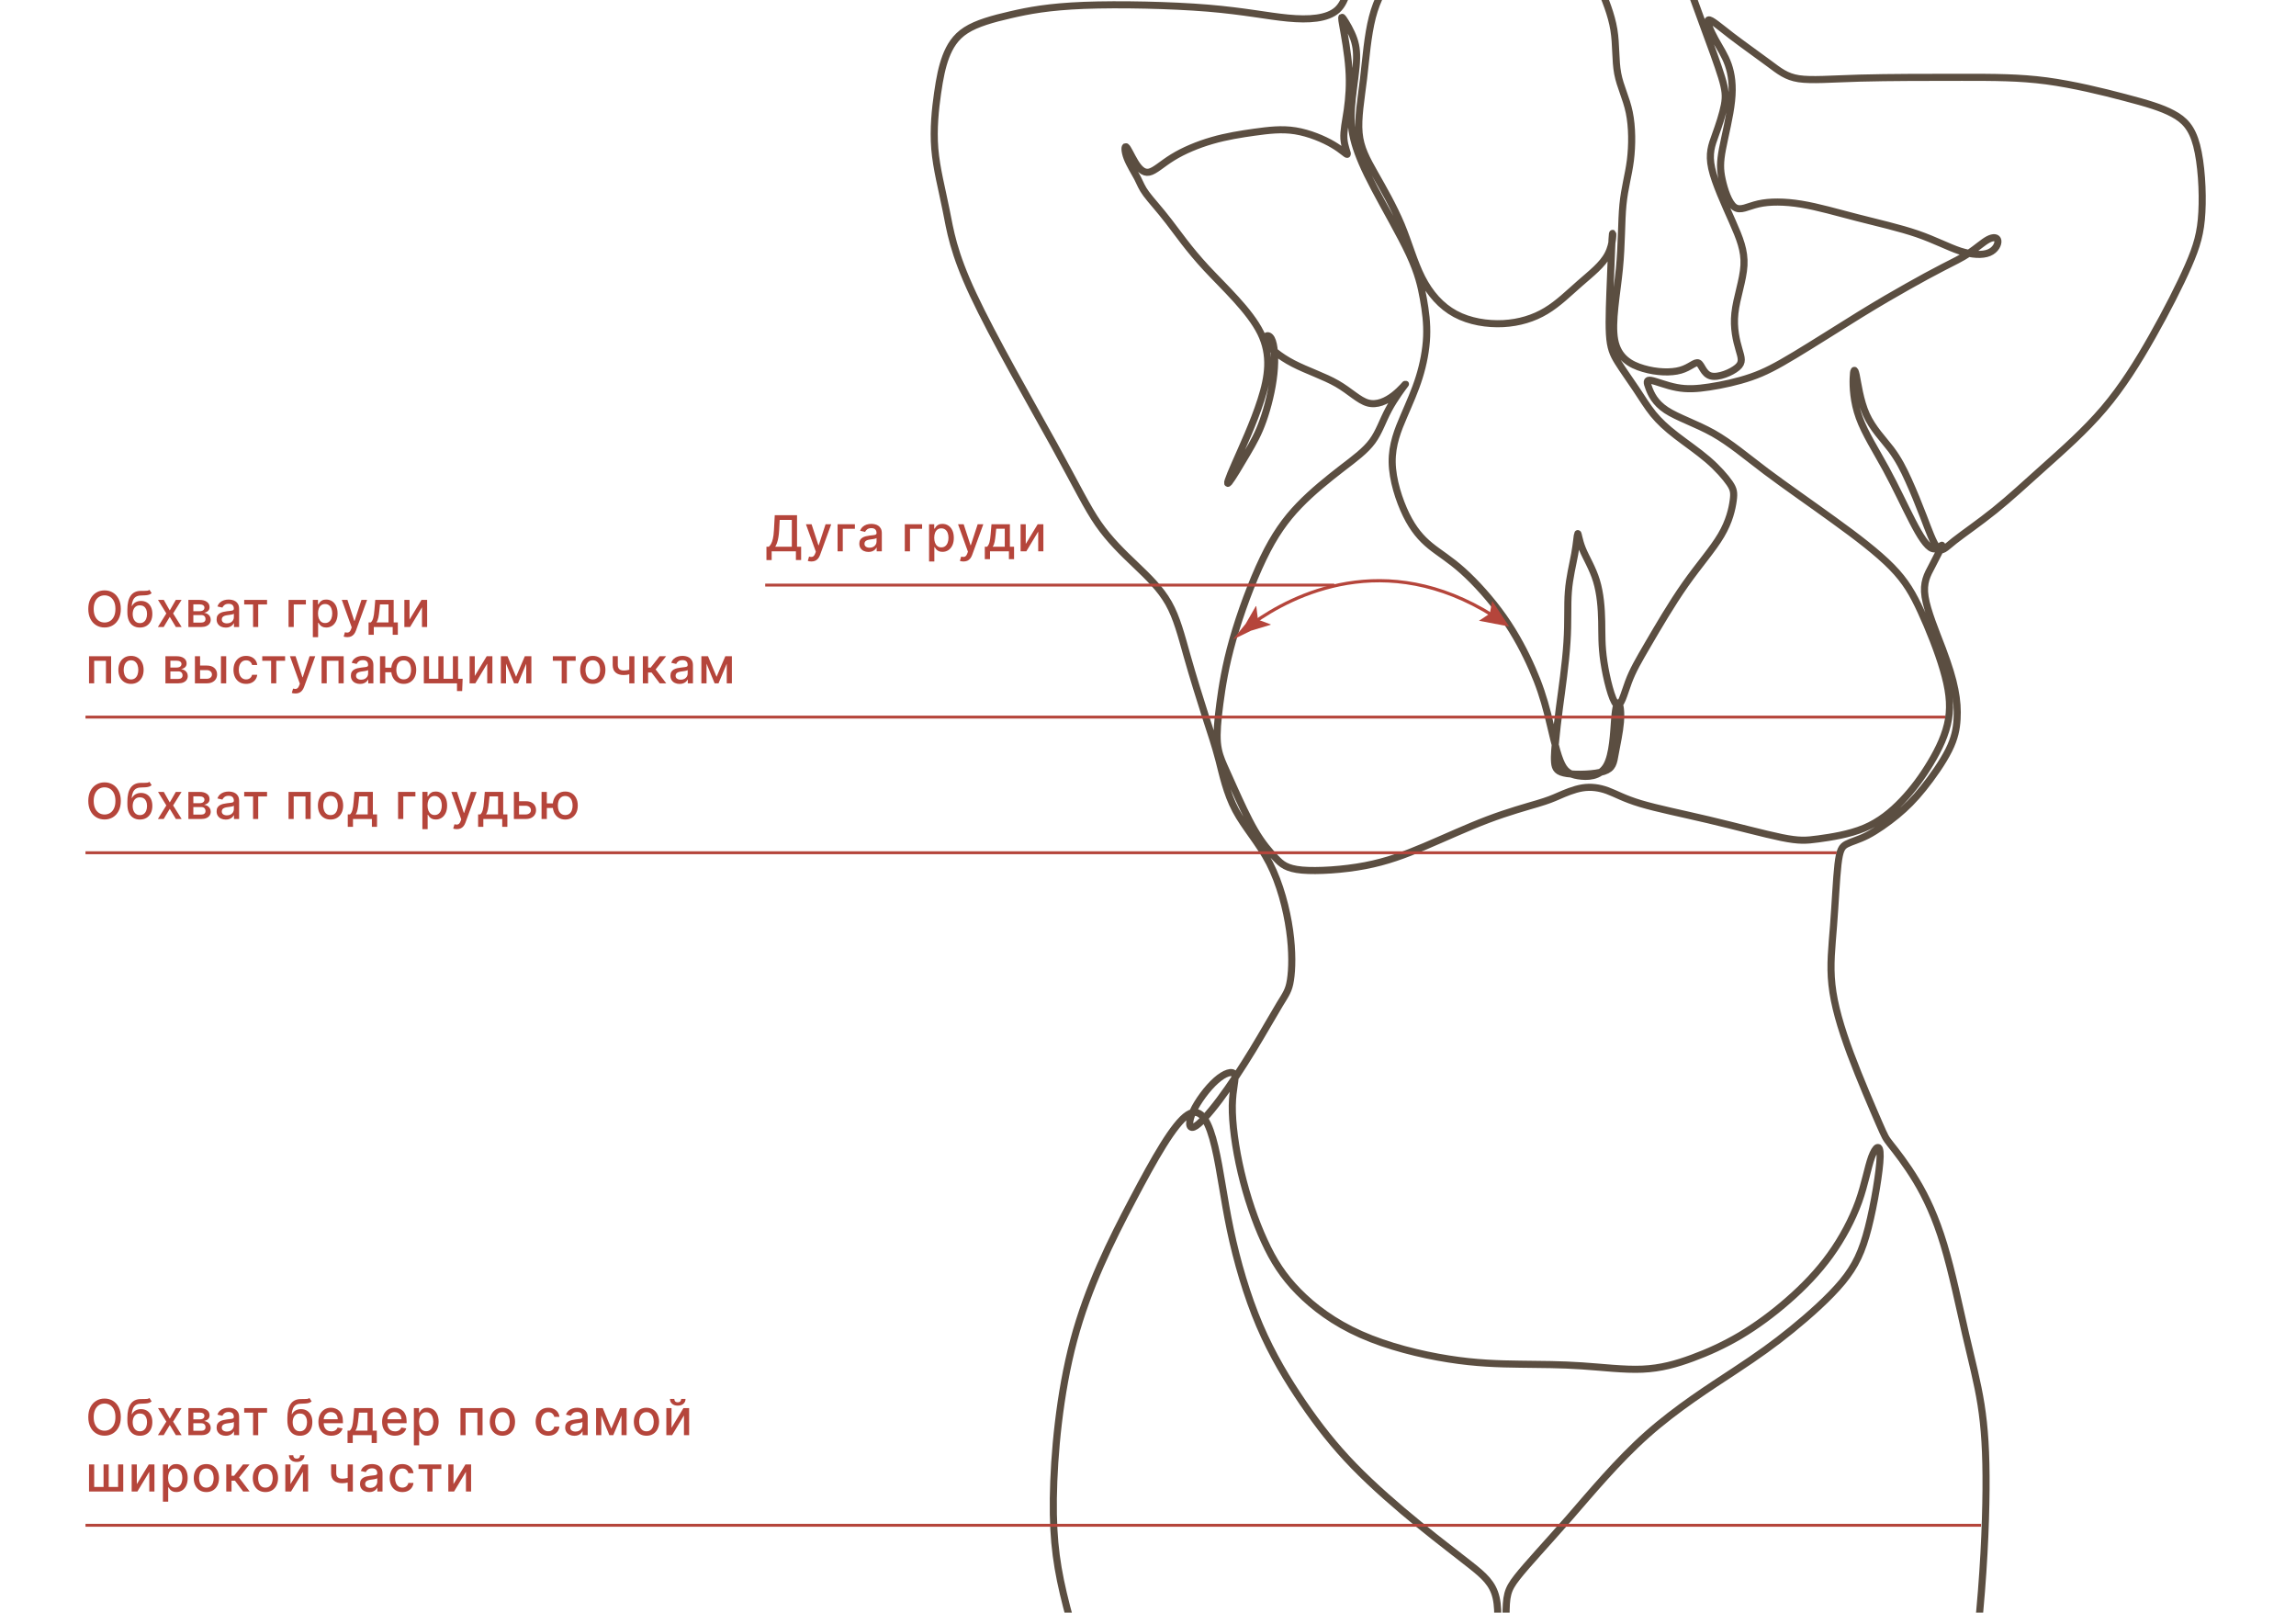 <?xml version="1.0" encoding="UTF-8"?> <svg xmlns="http://www.w3.org/2000/svg" xmlns:xlink="http://www.w3.org/1999/xlink" version="1.1" id="Layer_1" x="0px" y="0px" viewBox="0 0 7120.17 5000" style="enable-background:new 0 0 7120.17 5000;" xml:space="preserve"> <style type="text/css"> .st0{fill:none;stroke:#5B4E41;stroke-width:22;stroke-miterlimit:10;} .st1{fill:#B5453B;stroke:#B5453B;stroke-width:9;stroke-miterlimit:10;} .st2{fill:#B5453B;} .st3{fill:none;stroke:#B5453B;stroke-width:10;stroke-miterlimit:10;} </style> <g> <path class="st0" d="M2102.2,9262.71c355.52,23.96,711.25,47.93,1036.15,51.46c324.88,3.34,618.93-13.75,817.32-32.51 c198.4-18.96,300.92-39.38,357.41-56.47c56.26-17.09,66.68-30.85,87.1-70.23c20.63-39.18,51.27-104.2,82.11-160.68 c30.84-56.47,61.48-104.2,75.23-181.3c13.76-76.9,10.21-182.77-23.96-304.26c-34.17-121.5-99.2-258.2-160.68-412 c-61.48-154.01-119.62-324.89-162.55-459.93c-42.72-135.25-70.02-234.44-85.44-345.52c-15.42-111.07-18.75-234.23-18.75-335.1 c0-100.87,3.33-179.63-12.09-259.87c-15.21-80.44-49.39-162.55-102.53-282.17c-52.93-119.62-124.83-276.96-222.15-456.6 c-97.53-179.43-220.69-381.15-304.47-552.24c-83.77-170.88-128.16-311.13-157.34-424.08c-28.97-112.75-42.72-198.19-41.05-335.1 c1.87-136.71,18.96-324.89,63.35-490.77c44.39-165.89,116.29-309.47,182.97-435.96c66.69-126.5,128.17-235.91,170.88-263.2 c42.72-27.51,66.69,27.3,83.78,98.98c17.09,71.9,27.51,160.88,47.94,258.2c20.63,97.53,51.26,203.61,90.65,295.92 c39.39,92.33,87.11,170.88,135.04,241.11c47.93,70.03,95.86,131.5,157.33,194.85c61.49,63.36,136.71,128.17,201.73,181.31 c65.02,52.93,119.83,93.99,160.67,126.49c41.05,32.51,68.56,56.48,78.77,100.87c10.21,44.39,3.33,109.41-1.67,186.31 c-5.21,77.11-8.55,165.88-5.21,283.83c3.34,118.16,13.76,265.08,27.3,374.49c13.75,109.41,30.84,181.3,53.14,276.95 c22.09,95.86,49.6,215.48,76.9,371.15c27.3,155.68,54.59,347.19,73.56,497.65c18.75,150.46,28.97,259.87,32.51,374.28 c3.34,114.62,0,234.24,6.67,360.94c6.88,126.49,23.96,259.87,25.63,357.19c1.88,97.53-11.87,159.22-18.75,219.02 c-6.88,59.81-6.88,117.96-6.88,162.34c0,44.39,0,75.24,6.88,123.16c6.88,47.93,20.63,112.74,32.51,176.1 c12.09,63.35,22.3,124.83,29.18,196.72c6.67,71.68,10.21,153.79,11.87,229.02c1.67,75.24,1.67,143.59-8.54,188.19 c-10.21,44.38-30.84,64.81-54.81,80.23c-23.76,15.42-51.26,25.63-71.69,3.54c-20.63-22.3-34.17-77.11-44.38-114.61 c-10.42-37.72-17.3-58.15-29.18-47.94c-11.88,10.22-28.97,51.27-51.27,88.99c-22.3,37.51-49.6,71.69-76.9,76.9 c-27.51,5.2-54.81-18.76-56.47-66.69c-1.67-47.93,22.3-119.61,22.3-117.95c0,1.67-23.96,76.9-49.6,111.07 c-25.64,34.18-53.14,27.52-73.57,1.67c-20.63-25.63-34.18-70.02-54.81-90.44c-20.42-20.63-47.72-17.09-46.06,18.75 c1.67,35.85,32.51,104.2,100.86,148.79c68.36,44.39,174.42,64.82,273.62,63.15c98.99-1.67,191.52-25.64,235.9-63.15 c44.39-37.72,41.06-88.98,37.51-133.37c-3.33-44.59-6.67-82.1-8.54-124.83c-1.67-42.71-1.67-90.65,10.42-135.04 c11.88-44.6,35.85-85.65,49.6-148.79c13.55-63.35,17.09-148.79,1.67-242.78c-15.42-94.2-49.59-196.73-76.9-289.05 c-27.51-92.32-47.93-174.42-60.02-326.55c-11.88-152.12-15.21-374.48-18.76-542.03c-3.33-167.55-6.88-280.5-18.75-412.21 c-12.09-131.5-32.52-281.95-58.15-430.76c-25.63-148.79-56.47-295.92-88.98-449.71c-32.51-153.8-66.69-314.68-82.11-459.93 c-15.21-145.46-11.88-275.3-11.88-400.13c0-124.82-3.33-244.44-3.33-313.01c0-68.35,3.33-85.44,34.17-124.83 c30.64-39.18,88.78-100.86,159.01-181.09c70.02-80.44,152.13-179.64,244.45-261.75c92.32-81.9,194.85-146.92,270.08-196.51 c75.24-49.6,123.16-83.78,177.97-128.37c54.6-44.4,116.29-98.99,157.34-148.58c40.84-49.6,61.48-94.2,80.24-167.55 c18.75-73.56,35.84-176.3,36.88-220.69c0.83-44.39-14.59-30.84-26.67,1.67c-11.88,32.51-20.43,83.78-40.01,138.59 c-19.8,54.59-50.44,112.74-88.16,165.04c-37.5,52.11-82.1,98.16-130.03,140.04c-47.72,41.89-98.99,79.61-149.42,109.62 c-50.64,29.81-100.02,52.11-148.79,70.03c-48.76,17.92-96.69,31.68-154,34.17c-57.31,2.5-124-6.05-187.98-10.21 c-64.18-4.38-125.65-4.38-191.51-5.21c-65.86-0.83-136.08-2.5-222.35-16.26c-86.28-13.55-189.02-39.18-271.75-76.06 c-82.94-36.68-146.29-84.61-193.38-132.54c-46.9-47.72-77.74-95.65-105.87-157.34c-28.34-61.48-53.97-136.7-71.89-212.77 c-17.92-76.06-28.14-152.96-27.3-206.93c0.84-53.77,12.71-84.61,6.88-96.48c-6.04-12.09-30.01-5.21-57.1,18.75 c-27.09,23.97-57.31,65.02-71.69,96.49c-14.59,31.67-13.54,53.98,2.51,47.93c15.84-6.05,46.68-40.22,80.02-84.61 c33.35-44.39,69.19-99.2,102.53-153.8c33.34-54.81,64.18-109.62,83.77-141.92c19.8-32.51,28.34-42.93,33.35-75.23 c5.21-32.51,6.87-87.31-2.51-154.01c-9.38-66.68-29.8-145.25-62.31-208.6c-32.51-63.14-77.11-111.07-105.24-164.21 c-28.13-52.94-40.22-111.08-52.1-157.13c-12.09-46.26-23.97-80.44-41.06-133.37c-17.09-53.14-39.38-124.83-57.31-188.18 c-17.92-63.35-31.68-117.95-57.31-163.38c-25.63-45.23-63.15-81.07-102.54-118.78c-39.39-37.51-80.44-76.9-115.45-127.33 c-35.01-50.44-64.18-111.91-136.71-243.62c-72.73-131.71-189.01-333.44-251.32-466.8c-62.52-133.37-71.06-198.39-83.98-262.57 c-12.71-63.98-29.79-127.33-35.01-189.64c-5-62.52,1.67-124,8.54-171.93s13.76-82.1,25.63-113.79 c12.09-31.47,29.18-60.65,62.52-81.89c33.34-21.47,82.94-35.22,138.38-47.93c55.64-12.92,117.12-24.8,227.57-29.18 c110.24-4.16,269.25-0.83,383.86,8.55c114.41,9.58,184.64,24.8,248.83,30.84c63.98,6.05,122.12,2.5,152.96-25.63 c30.84-28.14,34.17-81.28,47.93-124.84c13.55-43.55,37.51-77.72,61.48-103.36c23.97-25.64,47.93-42.72,63.35-71.07 c15.21-28.14,22.09-67.52,49.39-102.53c27.51-35.01,75.23-65.85,108.58-88.15c33.34-22.09,52.3-35.85,87.32-48.76 c35.01-12.71,86.27-24.8,141.92-22.1c55.64,2.51,115.45,19.59,182.13,48.77c66.69,28.97,140.25,70.02,187.98,114.4 c47.93,44.6,70.23,92.33,92.31,146.3c22.3,53.76,44.6,113.57,63.36,165.04c18.75,51.27,34.17,93.99,52.93,145.25 c18.97,51.27,41.06,111.08,53.14,150.47c11.88,39.39,13.55,58.14,8.54,85.43c-5.2,27.51-17.09,63.35-28.33,94.19 c-11.05,30.64-21.26,56.27-11.05,102.54c10.21,46.06,41.05,112.74,64.19,165.05c22.92,52.1,38.35,89.61,35.84,135.87 c-2.5,46.06-23.13,100.87-28.13,147.97c-5.21,46.88,5,86.27,12.71,112.74c7.71,26.47,12.92,40.22-5.21,55.64 c-17.92,15.42-58.97,32.51-81.89,26.47c-23.13-6.05-28.34-35.01-38.56-40.22c-10.21-5.01-25.63,13.75-55.64,22.29 c-29.8,8.54-74.4,6.88-115.25-5.21c-41.05-11.88-78.77-34.18-88.98-88.78c-10.22-54.81,6.87-141.92,14.58-219.86 c7.71-77.73,5.84-146.09,11.05-199.23c5.2-52.93,17.09-90.44,23.13-137.54c5.84-47.1,5.84-103.37-3.55-148.8 c-9.38-45.22-28.13-79.4-35.84-120.45s-4.17-88.99-11.88-136.09c-7.71-46.88-26.67-93.15-47.09-141.07 c-20.42-47.73-42.72-97.32-76.9-129.83c-34.17-32.51-80.44-47.93-119.82-54.81c-39.18-6.67-71.69-5-105.04-1.67 c-33.34,3.54-67.51,8.54-105.24,20.63c-37.51,11.88-78.56,30.63-117.96,52.93c-39.38,22.3-76.89,47.93-107.73,82.1 c-30.84,34.18-54.6,76.91-69.19,133.38c-14.59,56.47-19.79,126.49-27.3,190.68c-7.71,63.98-18.13,122.12-13.76,168.39 c4.17,46.06,23.13,80.23,48.77,125.66c25.64,45.22,58.15,101.7,82.11,159c23.75,57.31,39.17,115.45,63.98,164.21 c24.8,48.56,58.98,87.95,103.57,111.91c44.39,23.96,99.2,32.51,148.79,30.01c49.4-2.71,93.99-16.25,132.33-39.38 c38.55-23.13,71.06-55.64,105.24-85.45c34.17-30,70.02-57.31,87.11-90.65c17.29-33.34,15.42-72.73,13.76-62.52 c-1.68,10.42-3.34,70.23-6.04,134.2c-2.5,64.19-5.84,132.54-3.34,176.1c2.51,43.76,11.05,62.52,26.47,87.31 c15.42,24.8,37.72,55.64,56.47,83.78c18.76,28.13,34.18,53.76,52.93,76.89c18.96,23.13,41.05,43.56,71.06,66.69 c29.8,23.13,67.52,48.77,98.37,75.23c30.63,26.46,54.6,53.97,67.51,72.73c12.72,18.75,14.38,28.97,11.05,53.77 c-3.34,24.8-11.88,64.19-37.72,107.74c-25.63,43.55-68.35,91.49-111.07,152.33c-42.73,60.65-85.44,134.21-115.45,185.47 c-29.8,51.27-46.89,80.24-60.64,117.13c-13.76,36.67-23.96,81.27-37.51,69.18c-13.76-11.87-30.84-80.44-38.55-131.7 c-7.71-51.27-6.04-85.45-6.88-125.67c-0.83-40.22-4.16-86.27-16.25-125.66c-11.88-39.39-32.51-71.69-43.55-99.2 c-11.05-27.3-12.92-49.6-14.59-46.88c-1.67,2.5-3.34,29.79-9.38,63.14c-6.04,33.35-16.26,72.74-19.59,116.29 c-3.54,43.55,0,91.48-4.38,157.33c-4.16,65.86-16.25,149.63-23.13,200.89c-6.66,51.27-8.54,70.03-11.04,94.83 c-2.5,24.8-6.04,55.64-4.17,76.27c1.67,20.42,8.55,30.63,39.18,35.01c30.84,4.16,85.65,2.5,113.78-6.88 c28.14-9.38,30.01-26.46,35.01-54.81c5.2-28.13,13.76-67.52,16.25-98.16c2.5-30.84-0.83-53.14-5.21-58.14 c-4.16-5.21-9.38,6.67-12.71,47.72c-3.34,41.05-5.21,111.28-25.64,146.29c-20.63,35.01-59.81,35.01-87.32,30.84 c-27.3-4.38-42.72-12.92-56.26-47.1c-13.76-34.17-25.63-93.99-38.55-144.42s-26.46-91.48-47.93-140.25 c-21.26-48.76-50.44-105.24-88.78-159.84c-38.55-54.81-86.48-107.74-126.7-143.8c-40.01-35.84-72.53-54.6-100.86-77.73 c-28.14-23.13-52.1-50.43-74.4-95.65c-22.08-45.43-42.72-108.57-43.55-163.38c-0.83-54.6,17.92-100.86,36.05-142.76 c17.92-41.88,35.01-79.61,47.72-120.45c12.92-41.05,21.47-85.65,23.13-126.7c1.67-41.06-3.33-78.56-10.21-117.12 c-6.88-38.34-15.42-77.73-43.55-138.38c-28.35-60.85-76.27-142.76-108.58-204.44c-32.51-61.47-49.6-102.52-60.02-138.37 c-10.21-36.05-13.55-66.69-11.05-107.74c2.51-41.05,11.05-92.32,14.59-130.03c3.34-37.52,1.67-61.48-6.88-86.28 c-8.54-24.8-23.96-50.43-31.67-61.69c-7.71-11.04-7.71-7.49-2.5,21.47c5.21,29.18,15.42,83.77,18.75,132.54 c3.55,48.77,0,91.49-5,127.33c-5.21,35.85-12.09,65.03-10.42,89.82c1.88,24.8,12.09,45.22,10.42,47.93 c-1.87,2.51-15.42-12.92-44.6-30c-28.96-17.1-73.56-35.85-116.28-42.72c-42.72-6.88-83.78-1.67-126.5,4.17 c-42.72,6.04-87.11,12.92-131.71,25.84c-44.39,12.72-88.77,31.47-122.11,52.1c-33.35,20.42-55.64,42.72-73.57,46.05 c-17.93,3.54-31.67-11.88-43.56-31.47c-12.08-19.8-22.3-43.76-27.5-47.1c-5-3.54-5,13.76,2.71,34.18 c7.71,20.42,22.92,44.39,32.51,62.3c9.38,18.14,12.71,30.01,27.3,49.6c14.59,19.79,40.22,47.1,69.19,84.82 c29.18,37.51,61.69,85.44,117.12,145.25c55.64,59.81,134.2,131.71,168.38,200.89c34.18,69.19,23.97,135.88,0.83,207.77 c-22.92,71.89-58.97,148.79-80.22,197.56c-21.47,48.55-28.34,69.18-18.76,58.14c9.38-11.26,35.01-53.98,55.43-88.98 c20.63-35.01,36.06-62.52,50.43-103.37c14.59-41.05,28.35-95.86,33.35-144.62c5.21-48.76,1.67-91.49-7.71-108.58 c-9.38-17.09-24.81-8.54-16.26,9.38c8.55,17.92,41.06,45.42,83.78,67.52c42.93,22.3,95.86,39.39,136.08,62.52 c40.22,23.13,67.52,52.09,95.65,59.8c28.35,7.71,57.31-6.05,80.45-23.96c23.13-17.92,40.22-40.22,35.01-33.34 c-5.21,6.88-32.51,42.72-51.26,77.94c-18.76,35.01-29.18,69.19-50.44,98.16c-21.47,29.17-53.97,53.14-95.02,84.6 c-40.85,31.67-90.45,71.06-132.33,114.62c-41.89,43.56-76.27,91.49-111.29,164.21c-35.01,72.73-70.85,170.05-93.98,251.32 c-23.13,81.28-33.35,146.29-40.23,198.4c-6.87,52.09-10.21,91.49-7.71,121.29c2.71,30.01,11.25,50.43,19.8,70.23 c8.55,19.59,17.09,38.34,33.34,74.39c16.25,35.85,40.01,88.78,63.14,128.17c23.13,39.38,45.43,65.02,64.18,84.6 c18.76,19.8,34.18,33.35,82.11,37.72c47.72,4.17,128.16-0.83,195.68-13.76c67.52-12.92,122.33-33.34,184.64-59.8 c62.52-26.46,132.54-58.98,195.89-82.94c63.14-23.97,119.62-39.39,153.8-49.6c34.17-10.22,46.26-15.42,65.85-23.97 c19.59-8.55,47.1-20.42,73.57-24.8c26.46-4.16,52.1-0.83,77.73,8.54c25.63,9.38,51.26,24.81,102.74,40.23 c51.26,15.42,128.16,30.84,211.11,50.44c82.94,19.59,171.72,43.55,226.52,54.81c54.81,11.04,75.24,9.38,113.79,4.16 c38.34-5.21,94.81-13.76,141.92-33.34c46.89-19.59,84.61-50.44,117.95-85.45c33.34-35.01,62.31-74.39,87.94-117.11 c25.64-42.72,47.94-88.99,55.65-135.88c7.71-47.1,0.83-95.03-16.26-153.17c-17.09-58.15-44.39-126.5-69.18-180.27 c-24.81-53.97-47.1-93.36-90.66-137.75c-43.56-44.38-108.57-93.98-179.63-145.25c-70.85-51.47-147.75-104.41-210.27-151.29 c-62.31-47.1-110.24-88.15-163.17-118.16c-53.15-29.81-111.28-48.56-146.29-71.69c-35.01-23.13-47.1-50.43-53.77-68.35 c-6.88-18.14-8.54-26.68,6.67-23.97c15.43,2.51,47.93,16.26,79.61,22.09c31.68,6.05,62.31,4.38,101.7-1.67 c39.38-6.05,87.32-16.25,129.21-30.84c41.88-14.38,77.73-33.34,135.87-68.35c58.15-35.01,138.58-86.27,200.89-124.83 c62.31-38.34,106.91-63.98,147.96-87.11c41.05-23.13,78.56-43.56,110.24-59.81c31.67-16.26,57.31-28.35,80.44-43.77 c22.92-15.21,43.55-34.17,59.81-42.72c16.25-8.54,28.13-6.67,29.8,3.55c1.87,10.21-6.67,28.96-27.3,37.51 c-20.43,8.54-52.93,6.88-89.82-5c-36.68-12.09-77.73-34.17-132.54-53.14c-54.6-18.75-122.96-34.17-186.31-50.43 c-63.35-16.26-121.28-33.35-173.59-41.89c-52.1-8.54-98.36-8.54-132.53-0.83c-34.18,7.71-56.27,23.13-74.4,10.21 c-17.92-12.72-31.47-53.77-38.34-85.44s-6.88-53.76,0.83-94.82c7.71-41.05,23.13-100.86,28.14-148.79 c5.21-47.93,0-83.78-10.21-112.95c-10.22-28.97-25.64-51.27-40.22-77.74c-14.38-26.46-28.14-57.31-21.26-60.64 c6.88-3.55,34.17,20.42,70.85,48.76c36.89,28.13,82.94,60.65,116.29,85.44c33.34,24.8,53.97,41.89,93.15,47.93 c39.39,5.84,97.53,0.83,189.02-1.87c91.48-2.5,216.31-2.5,317.18-2.5c100.86,0,177.76,0,261.54,11.04 c83.77,11.26,174.43,33.34,242.78,51.47c68.56,17.92,114.61,31.46,149.62,50.43c35.22,18.75,58.98,42.72,73.56,98.16 c14.59,55.64,19.8,142.96,16.26,206.93c-3.34,64.19-15.42,105.24-41.89,165.88c-26.46,60.65-67.52,141.09-111.9,219.65 c-44.6,78.77-92.32,155.67-150.47,224.02c-58.14,68.36-126.49,128.38-184.64,180.48c-58.15,52.09-106.07,96.49-154.01,135.04 c-47.93,38.55-95.65,71.06-124.82,93.99c-28.97,23.13-39.39,36.89-52.1,22.3c-12.92-14.59-28.13-57.31-43.55-97.53 c-15.42-40.22-30.84-77.74-46.26-111.91c-15.43-34.17-30.85-65.02-54.6-96.69c-23.97-31.47-56.48-63.98-76.27-107.74 c-19.59-43.56-26.47-98.16-31.47-122.12c-5.21-23.96-8.54-17.09-9.38,9.38c-1.04,26.46,0.84,72.73,18.76,122.32 c17.92,49.39,52.1,102.53,82.94,159.01c30.63,56.27,58.14,116.28,82.1,162.34c23.76,46.26,44.39,78.56,61.48,84.6 c17.09,6.05,30.85-14.59,30.01-9.38c-1.04,5.21-16.25,35.84-30.84,63.35c-14.59,27.29-28.34,51.27-21.47,95.66 c6.88,44.38,34.18,109.4,53.98,161.5c19.59,52.31,31.67,91.49,38.35,125.88c6.88,34.17,8.54,63.14,6.88,92.31 c-1.67,28.97-6.88,58.14-25.63,95.66c-18.76,37.72-51.27,83.77-79.4,118.78c-28.33,35.21-52.3,58.98-81.27,82.94 c-29.18,23.96-63.35,47.93-91.49,62.52c-28.34,14.37-50.43,19.58-65.02,27.3c-14.59,7.71-21.25,17.92-26.47,62.52 c-5.21,44.39-8.54,122.95-13.75,189.64c-5.01,66.69-11.88,121.5-5.01,183.81c6.67,62.52,27.3,132.54,57.1,212.98 c30.01,80.22,69.39,170.88,88.99,216.31c19.8,45.22,19.8,45.22,35.84,65.86c16.26,20.42,48.77,61.47,79.61,112.74 c30.84,51.27,59.8,112.95,85.44,197.56c25.63,84.62,47.93,192.35,67.52,277.8c19.8,85.44,36.89,148.79,47.93,218.81 c11.05,70.23,16.26,147.13,15.43,262.58c-0.83,115.45-7.71,269.25-25.63,440.34c-17.92,170.88-47.09,359.07-71.89,494.1 c-24.8,135.04-45.22,217.15-74.4,302.59c-28.96,85.44-66.68,174.42-105.02,290.71c-38.56,116.28-77.94,259.87-101.7,362.4 c-23.96,102.74-32.51,164.21-36.89,239.44c-4.17,75.23-4.17,164.21-0.83,283.83c3.33,119.62,10.21,270.08,3.33,428.25 c-6.67,158.17-27.3,324.06-43.55,441.18s-28.14,185.47-48.76,266.74c-20.43,81.27-49.6,175.26-76.9,258.2 c-27.3,82.95-52.93,154.84-70.85,215.49c-18.14,60.64-28.34,110.24-32.52,180.47c-4.37,70.02-2.71,160.68,0.84,248.61 c3.33,88.15,8.54,173.59,15.41,235.28c6.88,61.48,15.42,98.99,34.18,148.59c18.75,49.6,47.93,111.29,71.69,164.21 c23.96,52.94,42.93,97.54,53.97,131.71c11.04,34.18,14.59,58.15,6.04,67.52c-8.54,9.38-29.18,4.17-39.38-15.42 c-10.22-19.58-10.22-53.77-15.42-69.19c-5.21-15.42-15.43-12.08-13.76,14.38c1.88,26.67,15.43,76.27,13.76,110.45 c-1.67,34.17-18.76,52.93-30.01,36.68c-11.05-16.25-16.25-67.52-22.09-101.7c-6.05-34.18-12.92-51.27-20.63-51.27 s-16.25,17.09-13.54,52.1c2.5,35.01,16.25,88.15,17.92,120.45c1.67,32.52-8.54,44.6-23.96,49.6c-15.42,5.21-35.85,3.54-46.26-13.55 c-10.21-17.09-10.21-49.59-11.05-88.99c-0.84-39.38-2.5-85.43-7.71-96.49c-5-11.25-13.54,12.72-14.59,44.39 c-0.83,31.68,6.04,70.86-3.34,94.82c-9.38,23.96-35.01,32.51-58.97,31.67c-23.96-0.83-46.26-11.04-53.97-43.56 c-7.5-32.51-0.84-87.32,1.87-126.49c2.5-39.38,0.83-63.35-4.38-74.39c-5-11.26-13.54-9.39-22.08,7.71 c-8.76,17.09-17.3,49.59-19.81,87.1c-2.5,37.72,0.84,80.44-2.5,105.24c-3.55,24.81-13.76,31.48-37.72,32.52 c-23.96,0.83-61.48-4.38-91.48-9.59c-29.8-5-52.1-10.21-66.68-33.34c-14.38-22.92-21.26-63.98-27.3-105.86 c-6.04-41.89-11.04-84.61-8.54-124c2.5-39.39,12.92-75.23,22.3-110.24c9.38-35.01,17.92-69.39,14.38-110.87 c-3.34-41.68-18.76-90.65-26.68-103.15c-7.92-12.51-8.34,11.67-9.17,44.6c-0.83,33.13-2.08,75.23-34.38,142.33 c-32.3,67.31-95.45,159.63-83.36,270.08c12.29,110.66,100.03,239.44,181.3,308.63c81.28,69.39,155.88,78.98,304.46,68.35 c148.38-10.42,370.74-41.26,504.11-114c133.37-72.52,177.76-187.14,166.71-336.76c-11.25-149.62-77.94-334.26,124.83-395.75 c202.56-61.68,674.36,0,952.37,27.3c277.79,27.3,361.56,20.42,404.28,17.09c42.72-3.54,44.6-3.54,46.27-3.54"></path> </g> <line class="st1" x1="265.09" y1="2223.39" x2="6032.74" y2="2223.39"></line> <g> <path class="st2" d="M374.68,1888.04c0,11.96-2.19,22.23-6.56,30.82s-10.36,15.19-17.96,19.8c-7.6,4.61-16.23,6.92-25.89,6.92 c-9.7,0-18.35-2.31-25.95-6.92c-7.6-4.61-13.59-11.22-17.96-19.82c-4.38-8.6-6.56-18.87-6.56-30.79c0-11.96,2.19-22.23,6.56-30.82 s10.36-15.18,17.96-19.8c7.6-4.61,16.25-6.92,25.95-6.92c9.66,0,18.29,2.31,25.89,6.92c7.6,4.61,13.59,11.21,17.96,19.8 S374.68,1876.08,374.68,1888.04z M357.94,1888.04c0-9.11-1.47-16.8-4.4-23.05c-2.94-6.25-6.95-10.99-12.03-14.22 s-10.84-4.84-17.25-4.84c-6.45,0-12.21,1.61-17.28,4.84c-5.07,3.23-9.07,7.97-12,14.22c-2.94,6.25-4.4,13.94-4.4,23.05 c0,9.11,1.47,16.8,4.4,23.05c2.93,6.25,6.94,10.99,12,14.22c5.07,3.23,10.83,4.84,17.28,4.84c6.42,0,12.17-1.61,17.25-4.84 s9.1-7.97,12.03-14.22C356.48,1904.84,357.94,1897.16,357.94,1888.04z"></path> <path class="st2" d="M463.48,1828.76l6.78,10.34c-2.52,2.3-5.37,3.93-8.56,4.89c-3.19,0.97-6.86,1.57-11.02,1.8 c-4.16,0.24-8.91,0.45-14.27,0.63c-6.05,0.18-11.03,1.49-14.93,3.91c-3.9,2.42-6.9,6-9,10.72c-2.1,4.72-3.45,10.64-4.07,17.75h1.04 c2.73-5.21,6.54-9.11,11.4-11.7c4.87-2.59,10.34-3.88,16.43-3.88c6.78,0,12.81,1.55,18.1,4.65c5.29,3.1,9.45,7.63,12.5,13.59 c3.04,5.96,4.57,13.24,4.57,21.85c0,8.71-1.6,16.24-4.79,22.59c-3.19,6.34-7.67,11.24-13.45,14.68 c-5.78,3.45-12.59,5.17-20.43,5.17c-7.84,0-14.67-1.78-20.48-5.33c-5.82-3.55-10.32-8.83-13.51-15.83 c-3.19-7-4.79-15.64-4.79-25.92v-8.31c0-19.21,3.43-33.67,10.28-43.37c6.85-9.7,17.1-14.67,30.73-14.93 c4.41-0.11,8.35-0.14,11.81-0.08c3.46,0.05,6.5-0.11,9.11-0.49C459.55,1831.09,461.73,1830.18,463.48,1828.76z M433.84,1932.01 c4.56,0,8.49-1.16,11.79-3.47c3.3-2.31,5.84-5.61,7.63-9.87c1.79-4.27,2.68-9.3,2.68-15.09c0-5.69-0.89-10.52-2.68-14.49 c-1.79-3.97-4.34-7.01-7.66-9.11c-3.32-2.1-7.29-3.14-11.92-3.14c-3.43,0-6.49,0.59-9.19,1.78c-2.7,1.19-5,2.93-6.92,5.22 s-3.39,5.1-4.43,8.39c-1.04,3.3-1.6,7.08-1.67,11.35c0,8.68,2,15.59,5.99,20.73S426.91,1932.01,433.84,1932.01z"></path> <path class="st2" d="M507.93,1860.04l18.54,32.7l18.7-32.7h17.88l-26.2,42l26.41,42h-17.88l-18.92-31.39l-18.87,31.39h-17.94 l26.14-42l-25.81-42H507.93z"></path> <path class="st2" d="M584.21,1944.04v-84h34.84c9.48,0,16.99,2.01,22.53,6.04c5.54,4.03,8.31,9.49,8.31,16.38 c0,4.92-1.57,8.82-4.7,11.7c-3.14,2.88-7.29,4.81-12.47,5.8c3.75,0.44,7.2,1.56,10.34,3.36c3.14,1.8,5.66,4.22,7.57,7.25 c1.91,3.03,2.87,6.64,2.87,10.83c0,4.45-1.15,8.38-3.45,11.79c-2.3,3.41-5.62,6.07-9.98,7.98c-4.36,1.91-9.6,2.87-15.72,2.87 H584.21z M599.58,1895.04h19.63c3.06,0,5.7-0.44,7.9-1.31c2.21-0.88,3.9-2.12,5.09-3.75c1.18-1.62,1.78-3.55,1.78-5.77 c0-3.24-1.33-5.78-3.99-7.6c-2.66-1.82-6.31-2.73-10.94-2.73h-19.47V1895.04z M599.58,1930.37h24.77c4.05,0,7.22-0.97,9.52-2.9 c2.3-1.93,3.45-4.56,3.45-7.88c0-3.9-1.15-6.97-3.45-9.21s-5.47-3.36-9.52-3.36h-24.77V1930.37z"></path> <path class="st2" d="M700.14,1945.9c-5.32,0-10.14-0.99-14.44-2.98c-4.3-1.99-7.7-4.88-10.2-8.67c-2.5-3.79-3.75-8.44-3.75-13.95 c0-4.74,0.91-8.64,2.73-11.7c1.82-3.06,4.28-5.49,7.38-7.27c3.1-1.79,6.56-3.14,10.39-4.05c3.83-0.91,7.73-1.6,11.7-2.08 c5.03-0.58,9.11-1.07,12.25-1.45c3.14-0.38,5.41-1.01,6.84-1.89s2.13-2.3,2.13-4.27v-0.38c0-4.78-1.34-8.48-4.02-11.1 s-6.66-3.94-11.95-3.94c-5.51,0-9.83,1.21-12.99,3.64c-3.15,2.42-5.33,5.11-6.54,8.07l-15.37-3.5c1.82-5.1,4.49-9.23,8.01-12.39 c3.52-3.15,7.57-5.45,12.17-6.89c4.59-1.44,9.42-2.16,14.49-2.16c3.35,0,6.92,0.39,10.69,1.18c3.77,0.78,7.31,2.21,10.61,4.29 c3.3,2.08,6.01,5.04,8.12,8.89c2.11,3.85,3.17,8.83,3.17,14.96v55.78h-15.97v-11.48h-0.66c-1.06,2.11-2.64,4.19-4.76,6.23 c-2.11,2.04-4.83,3.74-8.15,5.09C708.75,1945.23,704.77,1945.9,700.14,1945.9z M703.7,1932.78c4.52,0,8.39-0.89,11.62-2.68 c3.23-1.79,5.69-4.13,7.38-7.03s2.54-6.01,2.54-9.32v-10.83c-0.58,0.58-1.7,1.12-3.36,1.61c-1.66,0.49-3.55,0.91-5.66,1.26 c-2.11,0.35-4.17,0.66-6.18,0.93c-2.01,0.27-3.68,0.5-5.03,0.68c-3.17,0.4-6.06,1.08-8.67,2.02c-2.61,0.95-4.69,2.31-6.23,4.07 c-1.55,1.77-2.32,4.11-2.32,7.03c0,4.05,1.49,7.1,4.48,9.16C695.26,1931.75,699.07,1932.78,703.7,1932.78z"></path> <path class="st2" d="M757.28,1874.15v-14.11h70.88v14.11h-27.4v69.89h-15.97v-69.89H757.28z"></path> <path class="st2" d="M948.56,1860.04v14.11h-37.57v69.89h-16.13v-84H948.56z"></path> <path class="st2" d="M970.15,1975.54v-115.5h15.97v13.62h1.37c0.95-1.75,2.31-3.77,4.1-6.07c1.79-2.3,4.27-4.31,7.44-6.04 c3.17-1.73,7.36-2.6,12.58-2.6c6.78,0,12.83,1.71,18.16,5.14c5.32,3.43,9.51,8.37,12.55,14.82c3.04,6.45,4.57,14.22,4.57,23.3 s-1.51,16.85-4.54,23.32c-3.03,6.47-7.18,11.45-12.47,14.93c-5.29,3.48-11.32,5.22-18.1,5.22c-5.1,0-9.27-0.86-12.5-2.57 s-5.75-3.72-7.57-6.02c-1.82-2.3-3.23-4.34-4.21-6.12h-0.98v44.57H970.15z M986.18,1902.04c0,5.91,0.86,11.08,2.57,15.53 c1.71,4.45,4.19,7.92,7.44,10.42c3.24,2.5,7.22,3.75,11.92,3.75c4.89,0,8.97-1.3,12.25-3.91c3.28-2.61,5.77-6.15,7.46-10.64 s2.54-9.53,2.54-15.15c0-5.54-0.83-10.52-2.49-14.93c-1.66-4.41-4.14-7.89-7.44-10.45c-3.3-2.55-7.41-3.83-12.33-3.83 c-4.74,0-8.74,1.22-12,3.66c-3.26,2.44-5.73,5.85-7.41,10.23C987.02,1891.1,986.18,1896.21,986.18,1902.04z"></path> <path class="st2" d="M1076.9,1975.54c-2.44,0-4.67-0.19-6.67-0.57c-2.01-0.38-3.5-0.79-4.48-1.23l3.94-13.4 c2.99,0.8,5.65,1.15,7.98,1.04c2.33-0.11,4.4-0.98,6.21-2.62s3.4-4.32,4.79-8.04l2.02-5.58l-30.73-85.09h17.5l21.27,65.19h0.88 l21.27-65.19h17.55l-34.62,95.21c-1.6,4.38-3.65,8.08-6.12,11.13c-2.48,3.04-5.43,5.33-8.86,6.86 C1085.39,1974.78,1081.42,1975.54,1076.9,1975.54z"></path> <path class="st2" d="M1143.01,1968.27v-38.39h6.84c1.75-1.6,3.24-3.52,4.46-5.74c1.22-2.22,2.26-4.87,3.12-7.93 c0.86-3.06,1.58-6.64,2.16-10.75c0.58-4.1,1.09-8.8,1.53-14.08l2.62-31.34h57.09v69.84h12.91v38.39h-15.97v-24.23h-58.57v24.23 H1143.01z M1167.34,1929.88h37.52v-55.84h-26.47l-1.75,17.34c-0.84,8.82-1.9,16.47-3.17,22.94 C1172.19,1920.79,1170.15,1925.98,1167.34,1929.88z"></path> <path class="st2" d="M1269.98,1921.13l37.02-61.09h17.61v84h-16.02v-61.14l-36.86,61.14h-17.77v-84h16.02V1921.13z"></path> </g> <g> <path class="st2" d="M276.08,2118.7v-84h68.52v84h-16.02v-69.89h-36.59v69.89H276.08z"></path> <path class="st2" d="M406.23,2120.4c-7.88,0-14.75-1.8-20.62-5.41c-5.87-3.61-10.43-8.66-13.67-15.15 c-3.25-6.49-4.87-14.07-4.87-22.75c0-8.71,1.62-16.33,4.87-22.86c3.24-6.53,7.8-11.59,13.67-15.2c5.87-3.61,12.74-5.41,20.62-5.41 s14.75,1.8,20.62,5.41c5.87,3.61,10.43,8.68,13.67,15.2c3.24,6.53,4.87,14.15,4.87,22.86c0,8.68-1.62,16.26-4.87,22.75 c-3.25,6.49-7.8,11.54-13.67,15.15C420.97,2118.59,414.1,2120.4,406.23,2120.4z M406.28,2106.67c5.1,0,9.33-1.35,12.69-4.05 c3.35-2.7,5.84-6.29,7.46-10.77c1.62-4.48,2.43-9.42,2.43-14.82c0-5.36-0.81-10.29-2.43-14.79c-1.62-4.5-4.11-8.12-7.46-10.86 c-3.35-2.73-7.58-4.1-12.69-4.1c-5.14,0-9.4,1.37-12.77,4.1c-3.37,2.73-5.87,6.35-7.49,10.86c-1.62,4.5-2.43,9.43-2.43,14.79 c0,5.4,0.81,10.34,2.43,14.82c1.62,4.48,4.12,8.08,7.49,10.77C396.88,2105.32,401.14,2106.67,406.28,2106.67z"></path> <path class="st2" d="M513.01,2118.7v-84h34.84c9.48,0,16.99,2.01,22.53,6.04c5.54,4.03,8.31,9.49,8.31,16.38 c0,4.92-1.57,8.82-4.7,11.7c-3.14,2.88-7.29,4.81-12.47,5.8c3.75,0.44,7.2,1.56,10.34,3.36c3.14,1.8,5.66,4.22,7.57,7.25 c1.91,3.03,2.87,6.64,2.87,10.83c0,4.45-1.15,8.38-3.45,11.79c-2.3,3.41-5.62,6.07-9.98,7.98c-4.36,1.91-9.6,2.87-15.72,2.87 H513.01z M528.38,2069.7h19.63c3.06,0,5.7-0.44,7.9-1.31c2.21-0.88,3.9-2.12,5.09-3.75c1.18-1.62,1.78-3.55,1.78-5.77 c0-3.24-1.33-5.78-3.99-7.6c-2.66-1.82-6.31-2.73-10.94-2.73h-19.47V2069.7z M528.38,2105.03h24.77c4.05,0,7.22-0.97,9.52-2.9 c2.3-1.93,3.45-4.56,3.45-7.88c0-3.9-1.15-6.97-3.45-9.21s-5.47-3.36-9.52-3.36h-24.77V2105.03z"></path> <path class="st2" d="M616.8,2063.57h24.39c10.28,0,18.19,2.55,23.73,7.66c5.54,5.1,8.31,11.69,8.31,19.74 c0,5.25-1.24,9.97-3.72,14.16c-2.48,4.19-6.11,7.5-10.88,9.93c-4.78,2.42-10.59,3.64-17.45,3.64h-36.7v-84h16.02v69.89h20.67 c4.7,0,8.57-1.23,11.59-3.69c3.03-2.46,4.54-5.61,4.54-9.43c0-4.05-1.51-7.36-4.54-9.93c-3.03-2.57-6.89-3.86-11.59-3.86H616.8 V2063.57z M685.16,2118.7v-84h16.35v84H685.16z"></path> <path class="st2" d="M763.19,2120.4c-8.13,0-15.12-1.85-20.97-5.55c-5.85-3.7-10.35-8.81-13.48-15.34c-3.14-6.53-4.7-14-4.7-22.42 c0-8.53,1.6-16.07,4.81-22.61c3.21-6.54,7.73-11.66,13.56-15.34c5.83-3.68,12.71-5.52,20.62-5.52c6.38,0,12.07,1.18,17.06,3.53 c4.99,2.35,9.03,5.64,12.11,9.87c3.08,4.23,4.91,9.17,5.5,14.82h-15.91c-0.88-3.94-2.87-7.33-5.99-10.17s-7.28-4.27-12.5-4.27 c-4.56,0-8.54,1.19-11.95,3.58c-3.41,2.39-6.06,5.78-7.96,10.17c-1.9,4.39-2.84,9.58-2.84,15.56c0,6.12,0.93,11.41,2.79,15.86 c1.86,4.45,4.49,7.89,7.9,10.34c3.41,2.44,7.43,3.66,12.06,3.66c3.1,0,5.92-0.57,8.45-1.72c2.53-1.15,4.67-2.8,6.4-4.95 c1.73-2.15,2.94-4.74,3.64-7.77h15.91c-0.58,5.43-2.35,10.28-5.3,14.55s-6.9,7.62-11.84,10.06 C775.61,2119.17,769.82,2120.4,763.19,2120.4z"></path> <path class="st2" d="M813.27,2048.81v-14.11h70.88v14.11h-27.4v69.89h-15.97v-69.89H813.27z"></path> <path class="st2" d="M916.08,2150.2c-2.44,0-4.67-0.19-6.67-0.57c-2.01-0.38-3.5-0.79-4.48-1.23l3.94-13.4 c2.99,0.8,5.65,1.15,7.98,1.04c2.33-0.11,4.4-0.98,6.21-2.62s3.4-4.32,4.79-8.04l2.02-5.58l-30.73-85.09h17.5l21.27,65.19h0.88 l21.27-65.19h17.55l-34.62,95.21c-1.6,4.38-3.65,8.08-6.12,11.13c-2.48,3.04-5.43,5.33-8.86,6.86 C924.57,2149.43,920.6,2150.2,916.08,2150.2z"></path> <path class="st2" d="M997.28,2118.7v-84h68.52v84h-16.02v-69.89h-36.59v69.89H997.28z"></path> <path class="st2" d="M1116.49,2120.56c-5.32,0-10.14-0.99-14.44-2.98c-4.3-1.99-7.7-4.88-10.2-8.67c-2.5-3.79-3.75-8.44-3.75-13.95 c0-4.74,0.91-8.64,2.73-11.7c1.82-3.06,4.28-5.49,7.38-7.27c3.1-1.79,6.56-3.14,10.39-4.05c3.83-0.91,7.73-1.6,11.7-2.08 c5.03-0.58,9.11-1.07,12.25-1.45c3.14-0.38,5.41-1.01,6.84-1.89s2.13-2.3,2.13-4.27v-0.38c0-4.78-1.34-8.48-4.02-11.1 s-6.66-3.94-11.95-3.94c-5.51,0-9.83,1.21-12.99,3.64c-3.15,2.42-5.33,5.11-6.54,8.07l-15.37-3.5c1.82-5.1,4.49-9.23,8.01-12.39 c3.52-3.15,7.57-5.45,12.17-6.89c4.59-1.44,9.42-2.16,14.49-2.16c3.35,0,6.92,0.39,10.69,1.18c3.77,0.78,7.31,2.21,10.61,4.29 c3.3,2.08,6.01,5.04,8.12,8.89c2.11,3.85,3.17,8.83,3.17,14.96v55.78h-15.97v-11.48h-0.66c-1.06,2.11-2.64,4.19-4.76,6.23 c-2.11,2.04-4.83,3.74-8.15,5.09C1125.09,2119.88,1121.12,2120.56,1116.49,2120.56z M1120.05,2107.43c4.52,0,8.39-0.89,11.62-2.68 c3.23-1.79,5.69-4.13,7.38-7.03s2.54-6.01,2.54-9.32v-10.83c-0.58,0.58-1.7,1.12-3.36,1.61c-1.66,0.49-3.55,0.91-5.66,1.26 c-2.11,0.35-4.17,0.66-6.18,0.93c-2.01,0.27-3.68,0.5-5.03,0.68c-3.17,0.4-6.06,1.08-8.67,2.02c-2.61,0.95-4.69,2.31-6.23,4.07 c-1.55,1.77-2.32,4.11-2.32,7.03c0,4.05,1.49,7.1,4.48,9.16C1111.6,2106.4,1115.41,2107.43,1120.05,2107.43z"></path> <path class="st2" d="M1194.79,2034.7v84h-16.35v-84H1194.79z M1226.29,2070.25v14.22h-44.79v-14.22H1226.29z M1251.89,2120.4 c-7.8,0-14.62-1.82-20.45-5.47c-5.83-3.65-10.35-8.72-13.56-15.23c-3.21-6.51-4.81-14.06-4.81-22.67c0-8.68,1.6-16.27,4.81-22.78 c3.21-6.51,7.73-11.58,13.56-15.2c5.83-3.63,12.65-5.44,20.45-5.44c7.84,0,14.67,1.81,20.48,5.44c5.81,3.63,10.34,8.7,13.56,15.2 s4.84,14.1,4.84,22.78c0,8.6-1.61,16.16-4.84,22.67s-7.75,11.58-13.56,15.23C1266.55,2118.57,1259.73,2120.4,1251.89,2120.4z M1251.89,2106.4c5.29,0,9.62-1.34,12.99-4.02c3.37-2.68,5.86-6.24,7.46-10.69c1.6-4.45,2.41-9.33,2.41-14.66 c0-5.36-0.8-10.27-2.41-14.74c-1.6-4.47-4.09-8.05-7.46-10.75c-3.37-2.7-7.7-4.05-12.99-4.05c-5.25,0-9.57,1.35-12.96,4.05 c-3.39,2.7-5.89,6.28-7.49,10.75c-1.6,4.47-2.41,9.38-2.41,14.74c0,5.32,0.8,10.21,2.41,14.66c1.6,4.45,4.1,8.01,7.49,10.69 S1246.64,2106.4,1251.89,2106.4z"></path> <path class="st2" d="M1314.39,2034.7h16.02v69.84h29.04v-69.84h16.02v69.84h29.04v-69.84h16.02v84h-106.15V2034.7z M1434.75,2104.59l-1.53,38.17h-16.02v-24.06h-10.45v-14.11H1434.75z"></path> <path class="st2" d="M1472.32,2095.79l37.02-61.09h17.61v84h-16.02v-61.14l-36.86,61.14h-17.77v-84h16.02V2095.79z"></path> <path class="st2" d="M1569.27,2034.7v84h-16.02v-84H1569.27z M1600.39,2098.47l27.12-63.77h14.11l-35.16,84h-12.14l-34.45-84h13.95 L1600.39,2098.47z M1631.94,2118.7v-84h15.91v84H1631.94z"></path> <path class="st2" d="M1714.39,2048.81v-14.11h70.88v14.11h-27.4v69.89h-15.97v-69.89H1714.39z"></path> <path class="st2" d="M1838.3,2120.4c-7.88,0-14.75-1.8-20.62-5.41c-5.87-3.61-10.43-8.66-13.67-15.15 c-3.25-6.49-4.87-14.07-4.87-22.75c0-8.71,1.62-16.33,4.87-22.86c3.24-6.53,7.8-11.59,13.67-15.2c5.87-3.61,12.74-5.41,20.62-5.41 s14.75,1.8,20.62,5.41c5.87,3.61,10.43,8.68,13.67,15.2c3.24,6.53,4.87,14.15,4.87,22.86c0,8.68-1.62,16.26-4.87,22.75 c-3.25,6.49-7.8,11.54-13.67,15.15C1853.05,2118.59,1846.18,2120.4,1838.3,2120.4z M1838.36,2106.67c5.1,0,9.33-1.35,12.69-4.05 c3.35-2.7,5.84-6.29,7.46-10.77c1.62-4.48,2.43-9.42,2.43-14.82c0-5.36-0.81-10.29-2.43-14.79c-1.62-4.5-4.11-8.12-7.46-10.86 c-3.35-2.73-7.58-4.1-12.69-4.1c-5.14,0-9.4,1.37-12.77,4.1c-3.37,2.73-5.87,6.35-7.49,10.86c-1.62,4.5-2.43,9.43-2.43,14.79 c0,5.4,0.81,10.34,2.43,14.82c1.62,4.48,4.12,8.08,7.49,10.77C1828.96,2105.32,1833.22,2106.67,1838.36,2106.67z"></path> <path class="st2" d="M1960.47,2073.69v14.11c-2.52,1.02-5.18,1.92-7.98,2.71c-2.81,0.78-5.76,1.39-8.86,1.83 c-3.1,0.44-6.33,0.66-9.68,0.66c-10.39,0-18.65-2.54-24.77-7.63s-9.19-12.88-9.19-23.38v-27.45h15.91v27.45 c0,3.97,0.73,7.2,2.19,9.68c1.46,2.48,3.54,4.3,6.23,5.47c2.7,1.17,5.91,1.75,9.62,1.75c4.92,0,9.47-0.46,13.64-1.39 C1951.76,2076.56,1956.05,2075.3,1960.47,2073.69z M1967.41,2034.7v84h-15.97v-84H1967.41z"></path> <path class="st2" d="M1993.54,2118.7v-84h16.35v35.22h7.88l27.73-35.22h20.23l-32.54,40.85l32.92,43.15h-20.29l-25.32-33.58h-10.61 v33.58H1993.54z"></path> <path class="st2" d="M2107.5,2120.56c-5.32,0-10.14-0.99-14.44-2.98c-4.3-1.99-7.7-4.88-10.2-8.67c-2.5-3.79-3.75-8.44-3.75-13.95 c0-4.74,0.91-8.64,2.73-11.7c1.82-3.06,4.28-5.49,7.38-7.27c3.1-1.79,6.56-3.14,10.39-4.05c3.83-0.91,7.73-1.6,11.7-2.08 c5.03-0.58,9.11-1.07,12.25-1.45c3.14-0.38,5.41-1.01,6.84-1.89s2.13-2.3,2.13-4.27v-0.38c0-4.78-1.34-8.48-4.02-11.1 s-6.66-3.94-11.95-3.94c-5.51,0-9.83,1.21-12.99,3.64c-3.15,2.42-5.33,5.11-6.54,8.07l-15.37-3.5c1.82-5.1,4.49-9.23,8.01-12.39 c3.52-3.15,7.57-5.45,12.17-6.89c4.59-1.44,9.42-2.16,14.49-2.16c3.35,0,6.92,0.39,10.69,1.18c3.77,0.78,7.31,2.21,10.61,4.29 c3.3,2.08,6.01,5.04,8.12,8.89c2.11,3.85,3.17,8.83,3.17,14.96v55.78h-15.97v-11.48h-0.66c-1.06,2.11-2.64,4.19-4.76,6.23 c-2.11,2.04-4.83,3.74-8.15,5.09C2116.11,2119.88,2112.13,2120.56,2107.5,2120.56z M2111.06,2107.43c4.52,0,8.39-0.89,11.62-2.68 c3.23-1.79,5.69-4.13,7.38-7.03s2.54-6.01,2.54-9.32v-10.83c-0.58,0.58-1.7,1.12-3.36,1.61c-1.66,0.49-3.55,0.91-5.66,1.26 c-2.11,0.35-4.17,0.66-6.18,0.93c-2.01,0.27-3.68,0.5-5.03,0.68c-3.17,0.4-6.06,1.08-8.67,2.02c-2.61,0.95-4.69,2.31-6.23,4.07 c-1.55,1.77-2.32,4.11-2.32,7.03c0,4.05,1.49,7.1,4.48,9.16C2102.62,2106.4,2106.43,2107.43,2111.06,2107.43z"></path> <path class="st2" d="M2191.06,2034.7v84h-16.02v-84H2191.06z M2222.17,2098.47l27.12-63.77h14.11l-35.16,84h-12.14l-34.45-84h13.95 L2222.17,2098.47z M2253.73,2118.7v-84h15.91v84H2253.73z"></path> </g> <line class="st1" x1="265.09" y1="2644.01" x2="5695.72" y2="2644.01"></line> <g> <path class="st2" d="M374.68,2483.32c0,11.96-2.19,22.23-6.56,30.82s-10.36,15.18-17.96,19.8c-7.6,4.61-16.23,6.92-25.89,6.92 c-9.7,0-18.35-2.31-25.95-6.92c-7.6-4.61-13.59-11.22-17.96-19.82c-4.38-8.6-6.56-18.87-6.56-30.79c0-11.96,2.19-22.23,6.56-30.82 s10.36-15.18,17.96-19.8c7.6-4.61,16.25-6.92,25.95-6.92c9.66,0,18.29,2.31,25.89,6.92c7.6,4.61,13.59,11.21,17.96,19.8 S374.68,2471.37,374.68,2483.32z M357.94,2483.32c0-9.11-1.47-16.8-4.4-23.05c-2.94-6.25-6.95-10.99-12.03-14.22 s-10.84-4.84-17.25-4.84c-6.45,0-12.21,1.61-17.28,4.84c-5.07,3.23-9.07,7.97-12,14.22c-2.94,6.25-4.4,13.94-4.4,23.05 c0,9.11,1.47,16.8,4.4,23.05c2.93,6.25,6.94,10.99,12,14.22c5.07,3.23,10.83,4.84,17.28,4.84c6.42,0,12.17-1.61,17.25-4.84 s9.1-7.97,12.03-14.22C356.48,2500.12,357.94,2492.44,357.94,2483.32z"></path> <path class="st2" d="M463.48,2424.04l6.78,10.34c-2.52,2.3-5.37,3.93-8.56,4.89c-3.19,0.97-6.86,1.57-11.02,1.8 c-4.16,0.24-8.91,0.45-14.27,0.63c-6.05,0.18-11.03,1.49-14.93,3.91c-3.9,2.42-6.9,6-9,10.72c-2.1,4.72-3.45,10.64-4.07,17.75h1.04 c2.73-5.21,6.54-9.11,11.4-11.7c4.87-2.59,10.34-3.88,16.43-3.88c6.78,0,12.81,1.55,18.1,4.65c5.29,3.1,9.45,7.63,12.5,13.59 c3.04,5.96,4.57,13.24,4.57,21.85c0,8.71-1.6,16.24-4.79,22.59c-3.19,6.34-7.67,11.24-13.45,14.68 c-5.78,3.45-12.59,5.17-20.43,5.17c-7.84,0-14.67-1.78-20.48-5.33c-5.82-3.55-10.32-8.83-13.51-15.83 c-3.19-7-4.79-15.64-4.79-25.92v-8.31c0-19.21,3.43-33.67,10.28-43.37c6.85-9.7,17.1-14.67,30.73-14.93 c4.41-0.11,8.35-0.14,11.81-0.08c3.46,0.05,6.5-0.11,9.11-0.49C459.55,2426.37,461.73,2425.46,463.48,2424.04z M433.84,2527.29 c4.56,0,8.49-1.16,11.79-3.47c3.3-2.32,5.84-5.61,7.63-9.87c1.79-4.27,2.68-9.3,2.68-15.09c0-5.69-0.89-10.52-2.68-14.49 c-1.79-3.97-4.34-7.01-7.66-9.11c-3.32-2.1-7.29-3.14-11.92-3.14c-3.43,0-6.49,0.59-9.19,1.78c-2.7,1.19-5,2.93-6.92,5.22 s-3.39,5.1-4.43,8.39c-1.04,3.3-1.6,7.08-1.67,11.35c0,8.68,2,15.59,5.99,20.73S426.91,2527.29,433.84,2527.29z"></path> <path class="st2" d="M507.93,2455.32l18.54,32.7l18.7-32.7h17.88l-26.2,42l26.41,42h-17.88l-18.92-31.39l-18.87,31.39h-17.94 l26.14-42l-25.81-42H507.93z"></path> <path class="st2" d="M584.21,2539.32v-84h34.84c9.48,0,16.99,2.01,22.53,6.04c5.54,4.03,8.31,9.49,8.31,16.38 c0,4.92-1.57,8.82-4.7,11.7c-3.14,2.88-7.29,4.81-12.47,5.8c3.75,0.44,7.2,1.56,10.34,3.36c3.14,1.8,5.66,4.22,7.57,7.25 c1.91,3.03,2.87,6.63,2.87,10.83c0,4.45-1.15,8.38-3.45,11.79c-2.3,3.41-5.62,6.07-9.98,7.98c-4.36,1.91-9.6,2.87-15.72,2.87 H584.21z M599.58,2490.32h19.63c3.06,0,5.7-0.44,7.9-1.31c2.21-0.88,3.9-2.12,5.09-3.75c1.18-1.62,1.78-3.55,1.78-5.77 c0-3.24-1.33-5.78-3.99-7.6c-2.66-1.82-6.31-2.73-10.94-2.73h-19.47V2490.32z M599.58,2525.65h24.77c4.05,0,7.22-0.97,9.52-2.9 c2.3-1.93,3.45-4.56,3.45-7.88c0-3.9-1.15-6.97-3.45-9.21s-5.47-3.36-9.52-3.36h-24.77V2525.65z"></path> <path class="st2" d="M700.14,2541.18c-5.32,0-10.14-0.99-14.44-2.98c-4.3-1.99-7.7-4.88-10.2-8.67c-2.5-3.79-3.75-8.44-3.75-13.95 c0-4.74,0.91-8.64,2.73-11.7c1.82-3.06,4.28-5.49,7.38-7.27c3.1-1.79,6.56-3.14,10.39-4.05c3.83-0.91,7.73-1.6,11.7-2.08 c5.03-0.58,9.11-1.07,12.25-1.45c3.14-0.38,5.41-1.01,6.84-1.89s2.13-2.3,2.13-4.27v-0.38c0-4.78-1.34-8.48-4.02-11.1 s-6.66-3.94-11.95-3.94c-5.51,0-9.83,1.21-12.99,3.64c-3.15,2.42-5.33,5.11-6.54,8.07l-15.37-3.5c1.82-5.1,4.49-9.23,8.01-12.39 c3.52-3.15,7.57-5.45,12.17-6.89c4.59-1.44,9.42-2.16,14.49-2.16c3.35,0,6.92,0.39,10.69,1.18c3.77,0.78,7.31,2.21,10.61,4.29 c3.3,2.08,6.01,5.04,8.12,8.89c2.11,3.85,3.17,8.83,3.17,14.96v55.78h-15.97v-11.48h-0.66c-1.06,2.11-2.64,4.19-4.76,6.23 c-2.11,2.04-4.83,3.74-8.15,5.09C708.75,2540.51,704.77,2541.18,700.14,2541.18z M703.7,2528.06c4.52,0,8.39-0.89,11.62-2.68 c3.23-1.79,5.69-4.13,7.38-7.03s2.54-6.01,2.54-9.32v-10.83c-0.58,0.58-1.7,1.12-3.36,1.61c-1.66,0.49-3.55,0.91-5.66,1.26 c-2.11,0.35-4.17,0.66-6.18,0.93c-2.01,0.27-3.68,0.5-5.03,0.68c-3.17,0.4-6.06,1.08-8.67,2.02c-2.61,0.95-4.69,2.31-6.23,4.07 c-1.55,1.77-2.32,4.11-2.32,7.03c0,4.05,1.49,7.1,4.48,9.16C695.26,2527.03,699.07,2528.06,703.7,2528.06z"></path> <path class="st2" d="M757.28,2469.43v-14.11h70.88v14.11h-27.4v69.89h-15.97v-69.89H757.28z"></path> <path class="st2" d="M894.86,2539.32v-84h68.52v84h-16.02v-69.89h-36.59v69.89H894.86z"></path> <path class="st2" d="M1025.01,2541.02c-7.87,0-14.75-1.8-20.62-5.41c-5.87-3.61-10.43-8.66-13.67-15.15 c-3.25-6.49-4.87-14.07-4.87-22.75c0-8.71,1.62-16.33,4.87-22.86c3.24-6.53,7.8-11.59,13.67-15.2c5.87-3.61,12.74-5.41,20.62-5.41 c7.88,0,14.75,1.8,20.62,5.41c5.87,3.61,10.43,8.68,13.67,15.2c3.24,6.53,4.87,14.15,4.87,22.86c0,8.68-1.62,16.26-4.87,22.75 c-3.25,6.49-7.8,11.54-13.67,15.15C1039.75,2539.21,1032.88,2541.02,1025.01,2541.02z M1025.06,2527.29c5.1,0,9.33-1.35,12.69-4.05 c3.35-2.7,5.84-6.29,7.46-10.77c1.62-4.48,2.43-9.42,2.43-14.82c0-5.36-0.81-10.29-2.43-14.79c-1.62-4.5-4.11-8.12-7.46-10.86 c-3.35-2.73-7.58-4.1-12.69-4.1c-5.14,0-9.4,1.37-12.77,4.1c-3.37,2.73-5.87,6.35-7.49,10.86c-1.62,4.5-2.43,9.43-2.43,14.79 c0,5.4,0.81,10.34,2.43,14.82c1.62,4.48,4.12,8.08,7.49,10.77C1015.66,2525.94,1019.92,2527.29,1025.06,2527.29z"></path> <path class="st2" d="M1078.48,2563.55v-38.39h6.84c1.75-1.6,3.24-3.52,4.46-5.74c1.22-2.22,2.26-4.87,3.12-7.93 c0.86-3.06,1.58-6.64,2.16-10.75c0.58-4.1,1.09-8.8,1.53-14.08l2.62-31.34h57.09v69.84h12.91v38.39h-15.97v-24.23h-58.57v24.23 H1078.48z M1102.82,2525.16h37.52v-55.84h-26.47l-1.75,17.34c-0.84,8.82-1.9,16.47-3.17,22.94 C1107.66,2516.07,1105.62,2521.26,1102.82,2525.16z"></path> <path class="st2" d="M1288.24,2455.32v14.11h-37.57v69.89h-16.13v-84H1288.24z"></path> <path class="st2" d="M1309.83,2570.82v-115.5h15.97v13.62h1.37c0.95-1.75,2.31-3.77,4.1-6.07c1.79-2.3,4.27-4.31,7.44-6.04 c3.17-1.73,7.36-2.6,12.58-2.6c6.78,0,12.83,1.71,18.16,5.14c5.32,3.43,9.51,8.37,12.55,14.82c3.04,6.45,4.57,14.22,4.57,23.3 c0,9.08-1.51,16.85-4.54,23.32c-3.03,6.47-7.18,11.45-12.47,14.93c-5.29,3.48-11.32,5.22-18.1,5.22c-5.1,0-9.27-0.86-12.5-2.57 c-3.23-1.71-5.75-3.72-7.57-6.02c-1.82-2.3-3.23-4.34-4.21-6.12h-0.98v44.57H1309.83z M1325.86,2497.32 c0,5.91,0.86,11.08,2.57,15.53c1.71,4.45,4.19,7.92,7.44,10.42c3.24,2.5,7.22,3.75,11.92,3.75c4.89,0,8.97-1.3,12.25-3.91 c3.28-2.61,5.77-6.15,7.46-10.64s2.54-9.53,2.54-15.15c0-5.54-0.83-10.52-2.49-14.93c-1.66-4.41-4.14-7.89-7.44-10.45 c-3.3-2.55-7.41-3.83-12.33-3.83c-4.74,0-8.74,1.22-12,3.66c-3.26,2.44-5.73,5.85-7.41,10.23 C1326.7,2486.39,1325.86,2491.49,1325.86,2497.32z"></path> <path class="st2" d="M1416.58,2570.82c-2.44,0-4.67-0.19-6.67-0.57c-2.01-0.38-3.5-0.79-4.48-1.23l3.94-13.4 c2.99,0.8,5.65,1.15,7.98,1.04c2.33-0.11,4.4-0.98,6.21-2.62s3.4-4.32,4.79-8.04l2.02-5.58l-30.73-85.09h17.5l21.27,65.19h0.88 l21.27-65.19h17.55l-34.62,95.21c-1.6,4.38-3.65,8.08-6.12,11.13c-2.48,3.04-5.43,5.33-8.86,6.86 C1425.07,2570.06,1421.1,2570.82,1416.58,2570.82z"></path> <path class="st2" d="M1482.69,2563.55v-38.39h6.84c1.75-1.6,3.24-3.52,4.46-5.74c1.22-2.22,2.26-4.87,3.12-7.93 c0.86-3.06,1.58-6.64,2.16-10.75c0.58-4.1,1.09-8.8,1.53-14.08l2.62-31.34h57.09v69.84h12.91v38.39h-15.97v-24.23h-58.57v24.23 H1482.69z M1507.02,2525.16h37.52v-55.84h-26.47l-1.75,17.34c-0.84,8.82-1.9,16.47-3.17,22.94 C1511.87,2516.07,1509.83,2521.26,1507.02,2525.16z"></path> <path class="st2" d="M1605.94,2484.2h24.39c10.28,0,18.19,2.55,23.73,7.66c5.54,5.1,8.31,11.69,8.31,19.74 c0,5.25-1.24,9.97-3.72,14.16c-2.48,4.19-6.11,7.5-10.88,9.93c-4.78,2.42-10.59,3.64-17.45,3.64h-36.7v-84h16.02v69.89h20.67 c4.7,0,8.57-1.23,11.59-3.69c3.03-2.46,4.54-5.61,4.54-9.43c0-4.05-1.51-7.36-4.54-9.93c-3.03-2.57-6.89-3.86-11.59-3.86h-24.39 V2484.2z"></path> <path class="st2" d="M1695.79,2455.32v84h-16.35v-84H1695.79z M1727.29,2490.87v14.22h-44.79v-14.22H1727.29z M1752.88,2541.02 c-7.8,0-14.62-1.82-20.45-5.47c-5.83-3.65-10.35-8.72-13.56-15.23c-3.21-6.51-4.81-14.06-4.81-22.67c0-8.68,1.6-16.27,4.81-22.78 c3.21-6.51,7.73-11.58,13.56-15.2c5.83-3.63,12.65-5.44,20.45-5.44c7.84,0,14.67,1.81,20.48,5.44c5.81,3.63,10.34,8.7,13.56,15.2 s4.84,14.1,4.84,22.78c0,8.6-1.61,16.16-4.84,22.67s-7.75,11.58-13.56,15.23C1767.54,2539.2,1760.72,2541.02,1752.88,2541.02z M1752.88,2527.02c5.29,0,9.62-1.34,12.99-4.02c3.37-2.68,5.86-6.24,7.46-10.69c1.6-4.45,2.41-9.33,2.41-14.66 c0-5.36-0.8-10.27-2.41-14.74c-1.6-4.47-4.09-8.05-7.46-10.75c-3.37-2.7-7.7-4.05-12.99-4.05c-5.25,0-9.57,1.35-12.96,4.05 c-3.39,2.7-5.89,6.28-7.49,10.75c-1.6,4.47-2.41,9.38-2.41,14.74c0,5.32,0.8,10.21,2.41,14.66c1.6,4.45,4.1,8.01,7.49,10.69 S1747.63,2527.02,1752.88,2527.02z"></path> </g> <line class="st1" x1="265.09" y1="4729.23" x2="6143.55" y2="4729.23"></line> <g> <path class="st2" d="M374.68,4393.88c0,11.96-2.19,22.23-6.56,30.82s-10.36,15.19-17.96,19.8c-7.6,4.61-16.23,6.92-25.89,6.92 c-9.7,0-18.35-2.31-25.95-6.92c-7.6-4.61-13.59-11.22-17.96-19.82c-4.38-8.6-6.56-18.87-6.56-30.79c0-11.96,2.19-22.23,6.56-30.82 s10.36-15.18,17.96-19.8c7.6-4.61,16.25-6.92,25.95-6.92c9.66,0,18.29,2.31,25.89,6.92c7.6,4.61,13.59,11.21,17.96,19.8 S374.68,4381.93,374.68,4393.88z M357.94,4393.88c0-9.11-1.47-16.8-4.4-23.05c-2.94-6.25-6.95-10.99-12.03-14.22 s-10.84-4.84-17.25-4.84c-6.45,0-12.21,1.61-17.28,4.84c-5.07,3.23-9.07,7.97-12,14.22c-2.94,6.25-4.4,13.94-4.4,23.05 c0,9.12,1.47,16.8,4.4,23.05c2.93,6.25,6.94,10.99,12,14.22c5.07,3.23,10.83,4.84,17.28,4.84c6.42,0,12.17-1.61,17.25-4.84 s9.1-7.97,12.03-14.22C356.48,4410.68,357.94,4403,357.94,4393.88z"></path> <path class="st2" d="M463.48,4334.6l6.78,10.34c-2.52,2.3-5.37,3.93-8.56,4.89c-3.19,0.97-6.86,1.57-11.02,1.8 c-4.16,0.24-8.91,0.45-14.27,0.63c-6.05,0.18-11.03,1.49-14.93,3.91c-3.9,2.42-6.9,6-9,10.72c-2.1,4.72-3.45,10.64-4.07,17.75h1.04 c2.73-5.21,6.54-9.11,11.4-11.7c4.87-2.59,10.34-3.88,16.43-3.88c6.78,0,12.81,1.55,18.1,4.65c5.29,3.1,9.45,7.63,12.5,13.59 c3.04,5.96,4.57,13.24,4.57,21.85c0,8.71-1.6,16.24-4.79,22.59c-3.19,6.34-7.67,11.24-13.45,14.68 c-5.78,3.45-12.59,5.17-20.43,5.17c-7.84,0-14.67-1.78-20.48-5.33c-5.82-3.55-10.32-8.83-13.51-15.83 c-3.19-7-4.79-15.64-4.79-25.92v-8.31c0-19.21,3.43-33.67,10.28-43.37c6.85-9.7,17.1-14.67,30.73-14.93 c4.41-0.11,8.35-0.14,11.81-0.08c3.46,0.05,6.5-0.11,9.11-0.49C459.55,4336.93,461.73,4336.03,463.48,4334.6z M433.84,4437.85 c4.56,0,8.49-1.16,11.79-3.47c3.3-2.31,5.84-5.61,7.63-9.87c1.79-4.27,2.68-9.3,2.68-15.09c0-5.69-0.89-10.52-2.68-14.49 c-1.79-3.97-4.34-7.01-7.66-9.11c-3.32-2.1-7.29-3.14-11.92-3.14c-3.43,0-6.49,0.59-9.19,1.78c-2.7,1.19-5,2.93-6.92,5.22 s-3.39,5.1-4.43,8.39c-1.04,3.3-1.6,7.08-1.67,11.35c0,8.68,2,15.59,5.99,20.73S426.91,4437.85,433.84,4437.85z"></path> <path class="st2" d="M507.93,4365.88l18.54,32.7l18.7-32.7h17.88l-26.2,42l26.41,42h-17.88l-18.92-31.39l-18.87,31.39h-17.94 l26.14-42l-25.81-42H507.93z"></path> <path class="st2" d="M584.21,4449.88v-84h34.84c9.48,0,16.99,2.01,22.53,6.04c5.54,4.03,8.31,9.49,8.31,16.38 c0,4.92-1.57,8.82-4.7,11.7c-3.14,2.88-7.29,4.81-12.47,5.8c3.75,0.44,7.2,1.56,10.34,3.36c3.14,1.8,5.66,4.22,7.57,7.25 c1.91,3.03,2.87,6.64,2.87,10.83c0,4.45-1.15,8.38-3.45,11.79c-2.3,3.41-5.62,6.07-9.98,7.98c-4.36,1.91-9.6,2.87-15.72,2.87 H584.21z M599.58,4400.88h19.63c3.06,0,5.7-0.44,7.9-1.31c2.21-0.88,3.9-2.12,5.09-3.75c1.18-1.62,1.78-3.54,1.78-5.77 c0-3.24-1.33-5.78-3.99-7.6c-2.66-1.82-6.31-2.73-10.94-2.73h-19.47V4400.88z M599.58,4436.21h24.77c4.05,0,7.22-0.97,9.52-2.9 c2.3-1.93,3.45-4.56,3.45-7.88c0-3.9-1.15-6.97-3.45-9.21s-5.47-3.36-9.52-3.36h-24.77V4436.21z"></path> <path class="st2" d="M700.14,4451.74c-5.32,0-10.14-0.99-14.44-2.98c-4.3-1.99-7.7-4.88-10.2-8.67c-2.5-3.79-3.75-8.44-3.75-13.95 c0-4.74,0.91-8.64,2.73-11.7c1.82-3.06,4.28-5.49,7.38-7.27c3.1-1.79,6.56-3.13,10.39-4.05c3.83-0.91,7.73-1.6,11.7-2.08 c5.03-0.58,9.11-1.07,12.25-1.45c3.14-0.38,5.41-1.01,6.84-1.89s2.13-2.3,2.13-4.27v-0.38c0-4.78-1.34-8.48-4.02-11.1 s-6.66-3.94-11.95-3.94c-5.51,0-9.83,1.21-12.99,3.64c-3.15,2.42-5.33,5.11-6.54,8.07l-15.37-3.5c1.82-5.1,4.49-9.23,8.01-12.39 c3.52-3.15,7.57-5.45,12.17-6.89c4.59-1.44,9.42-2.16,14.49-2.16c3.35,0,6.92,0.39,10.69,1.18c3.77,0.78,7.31,2.21,10.61,4.29 c3.3,2.08,6.01,5.04,8.12,8.89c2.11,3.85,3.17,8.83,3.17,14.96v55.78h-15.97v-11.48h-0.66c-1.06,2.12-2.64,4.19-4.76,6.23 c-2.11,2.04-4.83,3.74-8.15,5.09C708.75,4451.07,704.77,4451.74,700.14,4451.74z M703.7,4438.62c4.52,0,8.39-0.89,11.62-2.68 c3.23-1.79,5.69-4.13,7.38-7.03s2.54-6.01,2.54-9.32v-10.83c-0.58,0.58-1.7,1.12-3.36,1.61c-1.66,0.49-3.55,0.91-5.66,1.26 c-2.11,0.35-4.17,0.66-6.18,0.93c-2.01,0.27-3.68,0.5-5.03,0.68c-3.17,0.4-6.06,1.08-8.67,2.02c-2.61,0.95-4.69,2.31-6.23,4.07 c-1.55,1.77-2.32,4.11-2.32,7.03c0,4.05,1.49,7.1,4.48,9.16C695.26,4437.59,699.07,4438.62,703.7,4438.62z"></path> <path class="st2" d="M757.28,4379.99v-14.11h70.88v14.11h-27.4v69.89h-15.97v-69.89H757.28z"></path> <path class="st2" d="M959.66,4334.6l6.78,10.34c-2.52,2.3-5.37,3.93-8.56,4.89c-3.19,0.97-6.86,1.57-11.02,1.8 c-4.16,0.24-8.91,0.45-14.27,0.63c-6.05,0.18-11.03,1.49-14.93,3.91c-3.9,2.42-6.9,6-9,10.72c-2.1,4.72-3.45,10.64-4.07,17.75h1.04 c2.73-5.21,6.54-9.11,11.4-11.7c4.87-2.59,10.34-3.88,16.43-3.88c6.78,0,12.81,1.55,18.1,4.65c5.29,3.1,9.45,7.63,12.5,13.59 c3.04,5.96,4.57,13.24,4.57,21.85c0,8.71-1.6,16.24-4.79,22.59c-3.19,6.34-7.67,11.24-13.45,14.68 c-5.78,3.45-12.59,5.17-20.43,5.17c-7.84,0-14.67-1.78-20.48-5.33c-5.82-3.55-10.32-8.83-13.51-15.83 c-3.19-7-4.79-15.64-4.79-25.92v-8.31c0-19.21,3.43-33.67,10.28-43.37c6.85-9.7,17.1-14.67,30.73-14.93 c4.41-0.11,8.35-0.14,11.81-0.08c3.46,0.05,6.5-0.11,9.11-0.49C955.73,4336.93,957.91,4336.03,959.66,4334.6z M930.02,4437.85 c4.56,0,8.49-1.16,11.79-3.47c3.3-2.31,5.84-5.61,7.63-9.87c1.79-4.27,2.68-9.3,2.68-15.09c0-5.69-0.89-10.52-2.68-14.49 c-1.79-3.97-4.34-7.01-7.66-9.11c-3.32-2.1-7.29-3.14-11.92-3.14c-3.43,0-6.49,0.59-9.19,1.78c-2.7,1.19-5,2.93-6.92,5.22 s-3.39,5.1-4.43,8.39c-1.04,3.3-1.6,7.08-1.67,11.35c0,8.68,2,15.59,5.99,20.73S923.09,4437.85,930.02,4437.85z"></path> <path class="st2" d="M1027.41,4451.58c-8.28,0-15.39-1.78-21.36-5.33s-10.55-8.57-13.78-15.04c-3.23-6.47-4.84-14.06-4.84-22.78 c0-8.6,1.61-16.19,4.84-22.75s7.75-11.68,13.56-15.37c5.81-3.68,12.62-5.52,20.43-5.52c4.74,0,9.33,0.78,13.78,2.35 c4.45,1.57,8.44,4.03,11.98,7.38c3.54,3.35,6.33,7.7,8.37,13.04c2.04,5.34,3.06,11.82,3.06,19.44v5.8h-66.77v-12.25h50.75 c0-4.3-0.88-8.12-2.62-11.46s-4.2-5.97-7.36-7.9c-3.15-1.93-6.85-2.9-11.07-2.9c-4.59,0-8.6,1.12-12,3.36 c-3.41,2.24-6.03,5.16-7.88,8.75c-1.84,3.59-2.76,7.48-2.76,11.68v9.57c0,5.62,0.99,10.39,2.98,14.33c1.99,3.94,4.77,6.94,8.34,9 c3.57,2.06,7.75,3.09,12.52,3.09c3.1,0,5.92-0.45,8.48-1.34c2.55-0.89,4.76-2.23,6.62-4.02c1.86-1.79,3.28-3.99,4.27-6.62 l15.48,2.79c-1.24,4.56-3.45,8.54-6.64,11.95c-3.19,3.41-7.18,6.05-11.98,7.93C1039,4450.64,1033.54,4451.58,1027.41,4451.58z"></path> <path class="st2" d="M1077.77,4474.11v-38.39h6.84c1.75-1.6,3.24-3.52,4.46-5.74c1.22-2.22,2.26-4.87,3.12-7.93 c0.86-3.06,1.58-6.64,2.16-10.75c0.58-4.1,1.09-8.79,1.53-14.08l2.62-31.34h57.09v69.84h12.91v38.39h-15.97v-24.23h-58.57v24.23 H1077.77z M1102.11,4435.72h37.52v-55.84h-26.47l-1.75,17.34c-0.84,8.82-1.9,16.47-3.17,22.94 C1106.95,4426.63,1104.91,4431.82,1102.11,4435.72z"></path> <path class="st2" d="M1224.92,4451.58c-8.28,0-15.39-1.78-21.36-5.33s-10.55-8.57-13.78-15.04c-3.23-6.47-4.84-14.06-4.84-22.78 c0-8.6,1.61-16.19,4.84-22.75s7.75-11.68,13.56-15.37c5.81-3.68,12.62-5.52,20.43-5.52c4.74,0,9.33,0.78,13.78,2.35 c4.45,1.57,8.44,4.03,11.98,7.38c3.54,3.35,6.33,7.7,8.37,13.04c2.04,5.34,3.06,11.82,3.06,19.44v5.8h-66.77v-12.25h50.75 c0-4.3-0.88-8.12-2.62-11.46s-4.2-5.97-7.36-7.9c-3.15-1.93-6.85-2.9-11.07-2.9c-4.59,0-8.6,1.12-12,3.36 c-3.41,2.24-6.03,5.16-7.88,8.75c-1.84,3.59-2.76,7.48-2.76,11.68v9.57c0,5.62,0.99,10.39,2.98,14.33c1.99,3.94,4.77,6.94,8.34,9 c3.57,2.06,7.75,3.09,12.52,3.09c3.1,0,5.92-0.45,8.48-1.34c2.55-0.89,4.76-2.23,6.62-4.02c1.86-1.79,3.28-3.99,4.27-6.62 l15.48,2.79c-1.24,4.56-3.45,8.54-6.64,11.95c-3.19,3.41-7.18,6.05-11.98,7.93C1236.51,4450.64,1231.05,4451.58,1224.92,4451.58z"></path> <path class="st2" d="M1283.49,4481.38v-115.5h15.97v13.62h1.37c0.95-1.75,2.31-3.77,4.1-6.07c1.79-2.3,4.27-4.31,7.44-6.04 c3.17-1.73,7.36-2.6,12.58-2.6c6.78,0,12.83,1.71,18.16,5.14c5.32,3.43,9.51,8.37,12.55,14.82c3.04,6.45,4.57,14.22,4.57,23.3 s-1.51,16.85-4.54,23.32c-3.03,6.47-7.18,11.45-12.47,14.93c-5.29,3.48-11.32,5.22-18.1,5.22c-5.1,0-9.27-0.86-12.5-2.57 c-3.23-1.71-5.75-3.72-7.57-6.02c-1.82-2.3-3.23-4.34-4.21-6.12h-0.98v44.57H1283.49z M1299.51,4407.88 c0,5.91,0.86,11.08,2.57,15.53c1.71,4.45,4.19,7.92,7.44,10.42c3.24,2.5,7.22,3.75,11.92,3.75c4.89,0,8.97-1.3,12.25-3.91 c3.28-2.61,5.77-6.15,7.46-10.64s2.54-9.53,2.54-15.15c0-5.54-0.83-10.52-2.49-14.93c-1.66-4.41-4.14-7.89-7.44-10.45 c-3.3-2.55-7.41-3.83-12.33-3.83c-4.74,0-8.74,1.22-12,3.66c-3.26,2.44-5.73,5.85-7.41,10.23 C1300.35,4396.95,1299.51,4402.05,1299.51,4407.88z"></path> <path class="st2" d="M1427.95,4449.88v-84h68.52v84h-16.02v-69.89h-36.59v69.89H1427.95z"></path> <path class="st2" d="M1558.1,4451.58c-7.88,0-14.75-1.8-20.62-5.41c-5.87-3.61-10.43-8.66-13.67-15.15 c-3.25-6.49-4.87-14.07-4.87-22.75c0-8.71,1.62-16.33,4.87-22.86c3.24-6.53,7.8-11.59,13.67-15.2c5.87-3.61,12.74-5.41,20.62-5.41 s14.75,1.8,20.62,5.41c5.87,3.61,10.43,8.68,13.67,15.2c3.24,6.53,4.87,14.15,4.87,22.86c0,8.68-1.62,16.26-4.87,22.75 c-3.25,6.49-7.8,11.54-13.67,15.15C1572.85,4449.78,1565.97,4451.58,1558.1,4451.58z M1558.15,4437.85c5.1,0,9.33-1.35,12.69-4.05 c3.35-2.7,5.84-6.29,7.46-10.77c1.62-4.48,2.43-9.42,2.43-14.82c0-5.36-0.81-10.29-2.43-14.79c-1.62-4.5-4.11-8.12-7.46-10.86 c-3.35-2.73-7.58-4.1-12.69-4.1c-5.14,0-9.4,1.37-12.77,4.1c-3.37,2.73-5.87,6.35-7.49,10.86c-1.62,4.5-2.43,9.43-2.43,14.79 c0,5.4,0.81,10.34,2.43,14.82c1.62,4.48,4.12,8.08,7.49,10.77C1548.76,4436.5,1553.01,4437.85,1558.15,4437.85z"></path> <path class="st2" d="M1700.27,4451.58c-8.13,0-15.12-1.85-20.97-5.55c-5.85-3.7-10.35-8.81-13.48-15.34 c-3.14-6.53-4.7-14-4.7-22.42c0-8.53,1.6-16.07,4.81-22.61c3.21-6.54,7.73-11.66,13.56-15.34c5.83-3.68,12.71-5.52,20.62-5.52 c6.38,0,12.07,1.18,17.06,3.53c4.99,2.35,9.03,5.64,12.11,9.87c3.08,4.23,4.91,9.17,5.5,14.82h-15.91 c-0.88-3.94-2.87-7.33-5.99-10.17s-7.28-4.27-12.5-4.27c-4.56,0-8.54,1.19-11.95,3.58c-3.41,2.39-6.06,5.78-7.96,10.17 c-1.9,4.39-2.84,9.58-2.84,15.56c0,6.12,0.93,11.41,2.79,15.86c1.86,4.45,4.49,7.89,7.9,10.34c3.41,2.44,7.43,3.66,12.06,3.66 c3.1,0,5.92-0.57,8.45-1.72c2.53-1.15,4.67-2.8,6.4-4.95c1.73-2.15,2.94-4.74,3.64-7.77h15.91c-0.58,5.43-2.35,10.28-5.3,14.55 s-6.9,7.62-11.84,10.06C1712.69,4450.36,1706.9,4451.58,1700.27,4451.58z"></path> <path class="st2" d="M1781.09,4451.74c-5.32,0-10.14-0.99-14.44-2.98c-4.3-1.99-7.7-4.88-10.2-8.67c-2.5-3.79-3.75-8.44-3.75-13.95 c0-4.74,0.91-8.64,2.73-11.7c1.82-3.06,4.28-5.49,7.38-7.27c3.1-1.79,6.56-3.13,10.39-4.05c3.83-0.91,7.73-1.6,11.7-2.08 c5.03-0.58,9.11-1.07,12.25-1.45c3.14-0.38,5.41-1.01,6.84-1.89s2.13-2.3,2.13-4.27v-0.38c0-4.78-1.34-8.48-4.02-11.1 s-6.66-3.94-11.95-3.94c-5.51,0-9.83,1.21-12.99,3.64c-3.15,2.42-5.33,5.11-6.54,8.07l-15.37-3.5c1.82-5.1,4.49-9.23,8.01-12.39 c3.52-3.15,7.57-5.45,12.17-6.89c4.59-1.44,9.42-2.16,14.49-2.16c3.35,0,6.92,0.39,10.69,1.18c3.77,0.78,7.31,2.21,10.61,4.29 c3.3,2.08,6.01,5.04,8.12,8.89c2.11,3.85,3.17,8.83,3.17,14.96v55.78h-15.97v-11.48h-0.66c-1.06,2.12-2.64,4.19-4.76,6.23 c-2.11,2.04-4.83,3.74-8.15,5.09C1789.69,4451.07,1785.72,4451.74,1781.09,4451.74z M1784.64,4438.62c4.52,0,8.39-0.89,11.62-2.68 c3.23-1.79,5.69-4.13,7.38-7.03s2.54-6.01,2.54-9.32v-10.83c-0.58,0.58-1.7,1.12-3.36,1.61c-1.66,0.49-3.55,0.91-5.66,1.26 c-2.11,0.35-4.17,0.66-6.18,0.93c-2.01,0.27-3.68,0.5-5.03,0.68c-3.17,0.4-6.06,1.08-8.67,2.02c-2.61,0.95-4.69,2.31-6.23,4.07 c-1.55,1.77-2.32,4.11-2.32,7.03c0,4.05,1.49,7.1,4.48,9.16C1776.2,4437.59,1780.01,4438.62,1784.64,4438.62z"></path> <path class="st2" d="M1864.64,4365.88v84h-16.02v-84H1864.64z M1895.76,4429.65l27.12-63.77h14.11l-35.16,84h-12.14l-34.45-84 h13.95L1895.76,4429.65z M1927.31,4449.88v-84h15.91v84H1927.31z"></path> <path class="st2" d="M2004.74,4451.58c-7.88,0-14.75-1.8-20.62-5.41c-5.87-3.61-10.43-8.66-13.67-15.15 c-3.25-6.49-4.87-14.07-4.87-22.75c0-8.71,1.62-16.33,4.87-22.86c3.24-6.53,7.8-11.59,13.67-15.2c5.87-3.61,12.74-5.41,20.62-5.41 s14.75,1.8,20.62,5.41c5.87,3.61,10.43,8.68,13.67,15.2c3.24,6.53,4.87,14.15,4.87,22.86c0,8.68-1.62,16.26-4.87,22.75 c-3.25,6.49-7.8,11.54-13.67,15.15C2019.49,4449.78,2012.62,4451.58,2004.74,4451.58z M2004.8,4437.85c5.1,0,9.33-1.35,12.69-4.05 c3.35-2.7,5.84-6.29,7.46-10.77c1.62-4.48,2.43-9.42,2.43-14.82c0-5.36-0.81-10.29-2.43-14.79c-1.62-4.5-4.11-8.12-7.46-10.86 c-3.35-2.73-7.58-4.1-12.69-4.1c-5.14,0-9.4,1.37-12.77,4.1c-3.37,2.73-5.87,6.35-7.49,10.86c-1.62,4.5-2.43,9.43-2.43,14.79 c0,5.4,0.81,10.34,2.43,14.82c1.62,4.48,4.12,8.08,7.49,10.77C1995.4,4436.5,1999.66,4437.85,2004.8,4437.85z"></path> <path class="st2" d="M2082.44,4426.97l37.02-61.09h17.61v84h-16.02v-61.14l-36.86,61.14h-17.77v-84h16.02V4426.97z M2112.47,4337.45h13.45c0,6.16-2.18,11.17-6.54,15.01c-4.36,3.85-10.24,5.77-17.64,5.77c-7.36,0-13.22-1.92-17.55-5.77 c-4.34-3.85-6.51-8.85-6.51-15.01h13.4c0,2.73,0.8,5.15,2.41,7.25c1.6,2.1,4.36,3.14,8.26,3.14c3.83,0,6.57-1.04,8.23-3.12 C2111.64,4342.64,2112.47,4340.22,2112.47,4337.45z"></path> </g> <g> <path class="st2" d="M276.08,4540.54h16.02v69.84h29.04v-69.84h16.02v69.84h29.04v-69.84h16.02v84H276.08V4540.54z"></path> <path class="st2" d="M424.33,4601.63l37.02-61.09h17.61v84h-16.02v-61.14l-36.86,61.14H408.3v-84h16.02V4601.63z"></path> <path class="st2" d="M505.25,4656.04v-115.5h15.97v13.62h1.37c0.95-1.75,2.31-3.77,4.1-6.07c1.79-2.3,4.27-4.31,7.44-6.04 s7.36-2.6,12.58-2.6c6.78,0,12.83,1.71,18.16,5.14c5.32,3.43,9.51,8.37,12.55,14.82c3.04,6.45,4.57,14.22,4.57,23.3 s-1.51,16.85-4.54,23.32c-3.03,6.47-7.18,11.45-12.47,14.93c-5.29,3.48-11.32,5.22-18.1,5.22c-5.1,0-9.27-0.86-12.5-2.57 c-3.23-1.71-5.75-3.72-7.57-6.02c-1.82-2.3-3.23-4.34-4.21-6.12h-0.98v44.57H505.25z M521.28,4582.54c0,5.91,0.86,11.08,2.57,15.53 c1.71,4.45,4.19,7.92,7.44,10.42c3.24,2.5,7.22,3.75,11.92,3.75c4.89,0,8.97-1.3,12.25-3.91s5.77-6.15,7.46-10.64 s2.54-9.53,2.54-15.15c0-5.54-0.83-10.52-2.49-14.93c-1.66-4.41-4.14-7.89-7.44-10.45c-3.3-2.55-7.41-3.83-12.33-3.83 c-4.74,0-8.74,1.22-12,3.66c-3.26,2.44-5.73,5.85-7.41,10.23C522.12,4571.6,521.28,4576.71,521.28,4582.54z"></path> <path class="st2" d="M640,4626.24c-7.88,0-14.75-1.8-20.62-5.41c-5.87-3.61-10.43-8.66-13.67-15.15 c-3.25-6.49-4.87-14.07-4.87-22.75c0-8.71,1.62-16.33,4.87-22.86c3.24-6.53,7.8-11.59,13.67-15.2c5.87-3.61,12.74-5.41,20.62-5.41 s14.75,1.8,20.62,5.41c5.87,3.61,10.43,8.68,13.67,15.2c3.24,6.53,4.87,14.15,4.87,22.86c0,8.68-1.62,16.26-4.87,22.75 c-3.25,6.49-7.8,11.54-13.67,15.15C654.74,4624.43,647.87,4626.24,640,4626.24z M640.05,4612.51c5.1,0,9.33-1.35,12.69-4.05 c3.35-2.7,5.84-6.29,7.46-10.77c1.62-4.48,2.43-9.42,2.43-14.82c0-5.36-0.81-10.29-2.43-14.79c-1.62-4.5-4.11-8.12-7.46-10.86 c-3.35-2.73-7.58-4.1-12.69-4.1c-5.14,0-9.4,1.37-12.77,4.1c-3.37,2.73-5.87,6.35-7.49,10.86c-1.62,4.5-2.43,9.43-2.43,14.79 c0,5.4,0.81,10.34,2.43,14.82c1.62,4.48,4.12,8.08,7.49,10.77C630.65,4611.16,634.91,4612.51,640.05,4612.51z"></path> <path class="st2" d="M701.67,4624.54v-84h16.35v35.22h7.88l27.73-35.22h20.23l-32.54,40.85l32.92,43.15h-20.29l-25.32-33.58h-10.61 v33.58H701.67z"></path> <path class="st2" d="M823.07,4626.24c-7.88,0-14.75-1.8-20.62-5.41c-5.87-3.61-10.43-8.66-13.67-15.15 c-3.25-6.49-4.87-14.07-4.87-22.75c0-8.71,1.62-16.33,4.87-22.86c3.24-6.53,7.8-11.59,13.67-15.2c5.87-3.61,12.74-5.41,20.62-5.41 s14.75,1.8,20.62,5.41c5.87,3.61,10.43,8.68,13.67,15.2c3.24,6.53,4.87,14.15,4.87,22.86c0,8.68-1.62,16.26-4.87,22.75 c-3.25,6.49-7.8,11.54-13.67,15.15C837.82,4624.43,830.95,4626.24,823.07,4626.24z M823.13,4612.51c5.1,0,9.33-1.35,12.69-4.05 c3.35-2.7,5.84-6.29,7.46-10.77c1.62-4.48,2.43-9.42,2.43-14.82c0-5.36-0.81-10.29-2.43-14.79c-1.62-4.5-4.11-8.12-7.46-10.86 c-3.35-2.73-7.58-4.1-12.69-4.1c-5.14,0-9.4,1.37-12.77,4.1c-3.37,2.73-5.87,6.35-7.49,10.86c-1.62,4.5-2.43,9.43-2.43,14.79 c0,5.4,0.81,10.34,2.43,14.82c1.62,4.48,4.12,8.08,7.49,10.77C813.73,4611.16,817.98,4612.51,823.13,4612.51z"></path> <path class="st2" d="M900.77,4601.63l37.02-61.09h17.61v84h-16.02v-61.14l-36.86,61.14h-17.77v-84h16.02V4601.63z M930.8,4512.1 h13.45c0,6.16-2.18,11.17-6.54,15.01c-4.36,3.85-10.24,5.77-17.64,5.77c-7.36,0-13.22-1.92-17.55-5.77 c-4.34-3.85-6.51-8.85-6.51-15.01h13.4c0,2.73,0.8,5.15,2.41,7.25c1.6,2.1,4.36,3.14,8.26,3.14c3.83,0,6.57-1.04,8.23-3.12 C929.97,4517.3,930.8,4514.88,930.8,4512.1z"></path> <path class="st2" d="M1087.29,4579.53v14.11c-2.52,1.02-5.18,1.92-7.98,2.71c-2.81,0.78-5.76,1.39-8.86,1.83 c-3.1,0.44-6.33,0.66-9.68,0.66c-10.39,0-18.65-2.54-24.77-7.63s-9.19-12.88-9.19-23.38v-27.45h15.91v27.45 c0,3.97,0.73,7.2,2.19,9.68c1.46,2.48,3.54,4.3,6.23,5.47c2.7,1.17,5.91,1.75,9.62,1.75c4.92,0,9.47-0.46,13.64-1.39 C1078.59,4582.41,1082.88,4581.14,1087.29,4579.53z M1094.24,4540.54v84h-15.97v-84H1094.24z"></path> <path class="st2" d="M1144.82,4626.4c-5.32,0-10.14-0.99-14.44-2.98c-4.3-1.99-7.7-4.88-10.2-8.67c-2.5-3.79-3.75-8.44-3.75-13.95 c0-4.74,0.91-8.64,2.73-11.7c1.82-3.06,4.28-5.49,7.38-7.27c3.1-1.79,6.56-3.14,10.39-4.05s7.73-1.6,11.7-2.08 c5.03-0.58,9.11-1.07,12.25-1.45c3.14-0.38,5.41-1.01,6.84-1.89s2.13-2.3,2.13-4.27v-0.38c0-4.78-1.34-8.48-4.02-11.1 s-6.66-3.94-11.95-3.94c-5.51,0-9.83,1.21-12.99,3.64c-3.15,2.42-5.33,5.11-6.54,8.07l-15.37-3.5c1.82-5.1,4.49-9.23,8.01-12.39 c3.52-3.15,7.57-5.45,12.17-6.89s9.42-2.16,14.49-2.16c3.35,0,6.92,0.39,10.69,1.18s7.31,2.21,10.61,4.29 c3.3,2.08,6.01,5.04,8.12,8.89c2.11,3.85,3.17,8.83,3.17,14.96v55.78h-15.97v-11.48h-0.66c-1.06,2.11-2.64,4.19-4.76,6.23 c-2.11,2.04-4.83,3.74-8.15,5.09C1153.42,4625.73,1149.45,4626.4,1144.82,4626.4z M1148.37,4613.28c4.52,0,8.39-0.89,11.62-2.68 s5.69-4.13,7.38-7.03s2.54-6.01,2.54-9.32v-10.83c-0.58,0.58-1.7,1.12-3.36,1.61c-1.66,0.49-3.55,0.91-5.66,1.26 c-2.11,0.35-4.17,0.66-6.18,0.93c-2.01,0.27-3.68,0.5-5.03,0.68c-3.17,0.4-6.06,1.08-8.67,2.02c-2.61,0.95-4.69,2.31-6.23,4.07 c-1.55,1.77-2.32,4.11-2.32,7.03c0,4.05,1.49,7.1,4.48,9.16C1139.93,4612.25,1143.74,4613.28,1148.37,4613.28z"></path> <path class="st2" d="M1247.73,4626.24c-8.13,0-15.12-1.85-20.97-5.55s-10.35-8.81-13.48-15.34c-3.14-6.53-4.7-14-4.7-22.42 c0-8.53,1.6-16.07,4.81-22.61c3.21-6.54,7.73-11.66,13.56-15.34c5.83-3.68,12.71-5.52,20.62-5.52c6.38,0,12.07,1.18,17.06,3.53 c4.99,2.35,9.03,5.64,12.11,9.87c3.08,4.23,4.91,9.17,5.5,14.82h-15.91c-0.88-3.94-2.87-7.33-5.99-10.17s-7.28-4.27-12.5-4.27 c-4.56,0-8.54,1.19-11.95,3.58c-3.41,2.39-6.06,5.78-7.96,10.17c-1.9,4.39-2.84,9.58-2.84,15.56c0,6.12,0.93,11.41,2.79,15.86 s4.49,7.89,7.9,10.34c3.41,2.44,7.43,3.66,12.06,3.66c3.1,0,5.92-0.57,8.45-1.72c2.53-1.15,4.67-2.8,6.4-4.95 c1.73-2.15,2.94-4.74,3.64-7.77h15.91c-0.58,5.43-2.35,10.28-5.3,14.55s-6.9,7.62-11.84,10.06 C1260.15,4625.02,1254.36,4626.24,1247.73,4626.24z"></path> <path class="st2" d="M1297.82,4554.65v-14.11h70.88v14.11h-27.4v69.89h-15.97v-69.89H1297.82z"></path> <path class="st2" d="M1406.31,4601.63l37.02-61.09h17.61v84h-16.02v-61.14l-36.86,61.14h-17.77v-84h16.02V4601.63z"></path> </g> <g> <g> <path class="st3" d="M3886.43,1931.68c122.02-86.86,407.67-233.74,744.15-22.57"></path> <g> <path class="st2" d="M3901.09,1921.26l-5.21-41.85l-1.47,0.13l-31.55,54.78c-13.25,16.24-26.49,32.48-39.73,48.73 c18.84-9.19,37.68-18.37,56.52-27.55l60.54-18.2l0.58-1.25L3901.09,1921.26z"></path> </g> <g> <polygon class="st2" points="4586.48,1924.69 4620.1,1902.59 4627.53,1863.05 4680.06,1942.53 "></polygon> </g> </g> </g> <line class="st1" x1="2373" y1="1814.12" x2="4137.77" y2="1814.12"></line> <g> <path class="st2" d="M2376.83,1736.5v-41.4h7.38c2.52-2.11,4.87-5.12,7.05-9.02c2.19-3.9,4.05-9.17,5.58-15.8 c1.53-6.64,2.59-15.15,3.17-25.54l2.62-47.3h69.07v97.67h12.69v41.23h-16.19v-26.91h-75.2v27.07H2376.83z M2404.12,1695.1h51.41 v-83.12h-37.57l-1.75,32.76c-0.47,7.91-1.25,15.02-2.32,21.33c-1.08,6.31-2.44,11.88-4.1,16.71 C2408.12,1687.6,2406.23,1691.71,2404.12,1695.1z"></path> <path class="st2" d="M2516.22,1740.93c-2.44,0-4.67-0.19-6.67-0.57c-2.01-0.38-3.5-0.79-4.48-1.23l3.94-13.4 c2.99,0.8,5.65,1.15,7.98,1.04c2.33-0.11,4.4-0.98,6.21-2.62s3.4-4.32,4.79-8.04l2.02-5.58l-30.73-85.09h17.5l21.27,65.19h0.88 l21.27-65.19h17.55l-34.62,95.21c-1.6,4.38-3.65,8.08-6.12,11.13c-2.48,3.04-5.43,5.33-8.86,6.86 C2524.71,1740.16,2520.74,1740.93,2516.22,1740.93z"></path> <path class="st2" d="M2651.12,1625.43v14.11h-37.57v69.89h-16.13v-84H2651.12z"></path> <path class="st2" d="M2693.23,1711.29c-5.32,0-10.14-0.99-14.44-2.98c-4.3-1.99-7.7-4.88-10.2-8.67c-2.5-3.79-3.75-8.44-3.75-13.95 c0-4.74,0.91-8.64,2.73-11.7c1.82-3.06,4.28-5.49,7.38-7.27c3.1-1.79,6.56-3.14,10.39-4.05c3.83-0.91,7.73-1.6,11.7-2.08 c5.03-0.58,9.11-1.07,12.25-1.45c3.14-0.38,5.41-1.01,6.84-1.89s2.13-2.3,2.13-4.27v-0.38c0-4.78-1.34-8.48-4.02-11.1 s-6.66-3.94-11.95-3.94c-5.51,0-9.83,1.21-12.99,3.64c-3.15,2.42-5.33,5.11-6.54,8.07l-15.37-3.5c1.82-5.1,4.49-9.23,8.01-12.39 c3.52-3.15,7.57-5.45,12.17-6.89c4.59-1.44,9.42-2.16,14.49-2.16c3.35,0,6.92,0.39,10.69,1.18c3.77,0.78,7.31,2.21,10.61,4.29 c3.3,2.08,6.01,5.04,8.12,8.89c2.11,3.85,3.17,8.83,3.17,14.96v55.78h-15.97v-11.48h-0.66c-1.06,2.11-2.64,4.19-4.76,6.23 c-2.11,2.04-4.83,3.74-8.15,5.09C2701.83,1710.61,2697.86,1711.29,2693.23,1711.29z M2696.78,1698.16c4.52,0,8.39-0.89,11.62-2.68 c3.23-1.79,5.69-4.13,7.38-7.03s2.54-6.01,2.54-9.32v-10.83c-0.58,0.58-1.7,1.12-3.36,1.61c-1.66,0.49-3.55,0.91-5.66,1.26 c-2.11,0.35-4.17,0.66-6.18,0.93c-2.01,0.27-3.68,0.5-5.03,0.68c-3.17,0.4-6.06,1.08-8.67,2.02c-2.61,0.95-4.69,2.31-6.23,4.07 c-1.55,1.77-2.32,4.11-2.32,7.03c0,4.05,1.49,7.1,4.48,9.16C2688.34,1697.13,2692.15,1698.16,2696.78,1698.16z"></path> <path class="st2" d="M2859.57,1625.43v14.11H2822v69.89h-16.13v-84H2859.57z"></path> <path class="st2" d="M2881.16,1740.93v-115.5h15.97v13.62h1.37c0.95-1.75,2.31-3.77,4.1-6.07c1.79-2.3,4.27-4.31,7.44-6.04 c3.17-1.73,7.36-2.6,12.58-2.6c6.78,0,12.83,1.71,18.16,5.14c5.32,3.43,9.51,8.37,12.55,14.82c3.04,6.45,4.57,14.22,4.57,23.3 s-1.51,16.85-4.54,23.32c-3.03,6.47-7.18,11.45-12.47,14.93c-5.29,3.48-11.32,5.22-18.1,5.22c-5.1,0-9.27-0.86-12.5-2.57 s-5.75-3.72-7.57-6.02c-1.82-2.3-3.23-4.34-4.21-6.12h-0.98v44.57H2881.16z M2897.18,1667.43c0,5.91,0.86,11.08,2.57,15.53 c1.71,4.45,4.19,7.92,7.44,10.42c3.24,2.5,7.22,3.75,11.92,3.75c4.89,0,8.97-1.3,12.25-3.91c3.28-2.61,5.77-6.15,7.46-10.64 s2.54-9.53,2.54-15.15c0-5.54-0.83-10.52-2.49-14.93c-1.66-4.41-4.14-7.89-7.44-10.45c-3.3-2.55-7.41-3.83-12.33-3.83 c-4.74,0-8.74,1.22-12,3.66c-3.26,2.44-5.73,5.85-7.41,10.23C2898.02,1656.49,2897.18,1661.59,2897.18,1667.43z"></path> <path class="st2" d="M2987.9,1740.93c-2.44,0-4.67-0.19-6.67-0.57c-2.01-0.38-3.5-0.79-4.48-1.23l3.94-13.4 c2.99,0.8,5.65,1.15,7.98,1.04c2.33-0.11,4.4-0.98,6.21-2.62s3.4-4.32,4.79-8.04l2.02-5.58l-30.73-85.09h17.5l21.27,65.19h0.88 l21.27-65.19h17.55l-34.62,95.21c-1.6,4.38-3.65,8.08-6.12,11.13c-2.48,3.04-5.43,5.33-8.86,6.86 C2996.4,1740.16,2992.42,1740.93,2987.9,1740.93z"></path> <path class="st2" d="M3054.01,1733.65v-38.39h6.84c1.75-1.6,3.24-3.52,4.46-5.74c1.22-2.22,2.26-4.87,3.12-7.93 c0.86-3.06,1.58-6.64,2.16-10.75c0.58-4.1,1.09-8.8,1.53-14.08l2.62-31.34h57.09v69.84h12.91v38.39h-15.97v-24.23h-58.57v24.23 H3054.01z M3078.35,1695.26h37.52v-55.84h-26.47l-1.75,17.34c-0.84,8.82-1.9,16.47-3.17,22.94 C3083.2,1686.18,3081.16,1691.36,3078.35,1695.26z"></path> <path class="st2" d="M3180.99,1686.51l37.02-61.09h17.61v84h-16.02v-61.14l-36.86,61.14h-17.77v-84h16.02V1686.51z"></path> </g> </svg> 